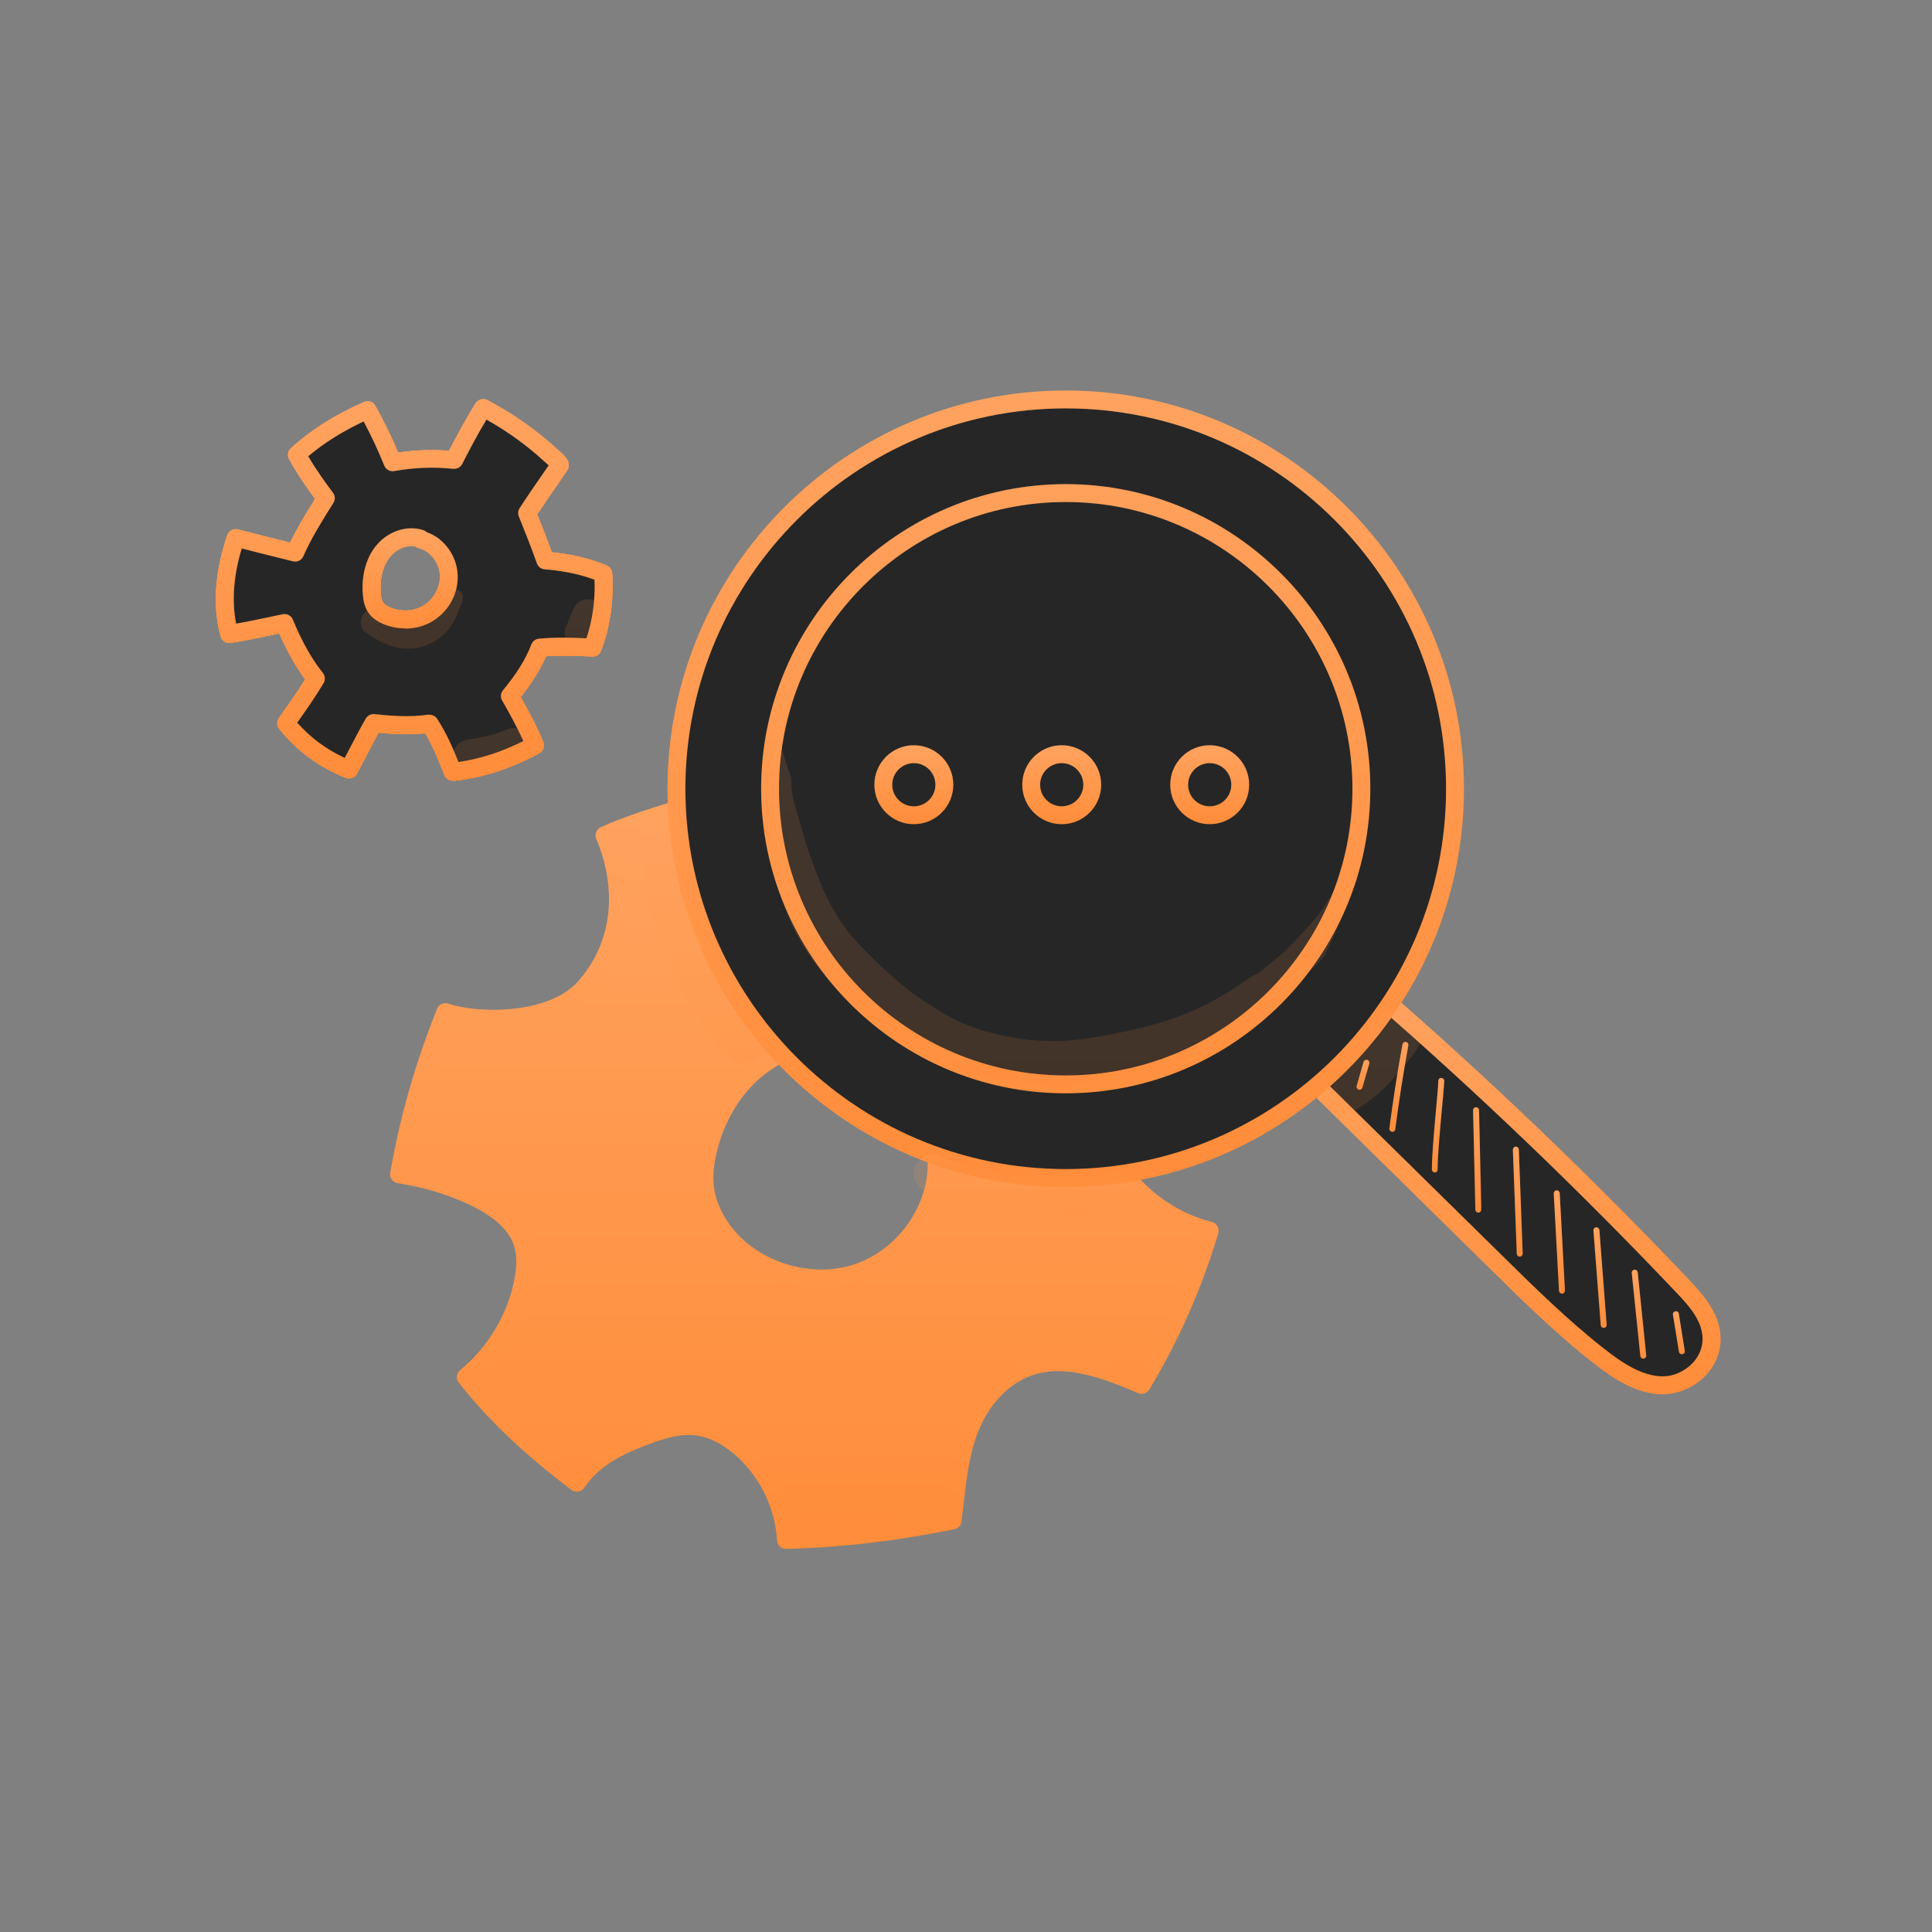 <svg width="144" height="144" viewBox="0 0 144 144" fill="none" xmlns="http://www.w3.org/2000/svg">
<rect x="0" y="0" width="144" height="144" fill="#808080" stroke="none"/>
<path d="M81.968 83.627C81.118 79.767 82.788 75.485 86.043 73.18C83.286 69.327 80.183 65.765 76.844 62.441C75.274 64.333 70.387 68.676 63.072 64.984C59.863 63.368 57.488 59.385 57.818 58.205C52.816 59.691 47.745 60.993 45.049 62.265C46.167 64.816 47.087 69.473 43.655 73.509C41.227 76.359 35.49 76.236 33.2 75.432C31.607 79.384 30.442 83.413 29.745 87.519C31.698 87.817 33.583 88.376 35.337 89.211C36.884 89.947 38.423 91.019 38.952 92.627C39.243 93.524 39.182 94.496 39.013 95.415C38.5 98.211 36.953 100.808 34.732 102.623C37.098 105.649 39.956 108.207 43.019 110.505C44.237 108.667 46.175 107.755 48.006 107.058C49.224 106.599 50.51 106.17 51.812 106.3C53.176 106.43 54.424 107.165 55.428 108.084C57.297 109.8 58.453 112.251 58.599 114.764C62.85 114.656 66.963 114.128 71.023 113.308C71.314 110.919 71.459 108.651 72.256 106.568C73.052 104.484 74.607 102.577 76.744 101.85C79.479 100.923 82.451 102.072 85.109 103.198C87.207 99.743 88.954 95.806 90.187 91.708C86.158 90.682 82.841 87.465 81.991 83.605L81.968 83.627ZM63.884 94.864C60.353 96.044 56.125 94.711 53.904 91.754C53.245 90.881 52.755 89.878 52.571 88.805C52.387 87.733 52.525 86.63 52.793 85.573C53.436 82.999 54.93 80.571 57.174 79.108C59.418 77.645 62.459 77.285 64.857 78.503C67.829 80.012 69.667 83.222 69.805 86.4C69.966 90.069 67.423 93.692 63.884 94.864Z" fill="#FF8D3A"/>
<path d="M81.968 83.627C81.118 79.767 82.788 75.485 86.043 73.18C83.286 69.327 80.183 65.765 76.844 62.441C75.274 64.333 70.387 68.676 63.072 64.984C59.863 63.368 57.488 59.385 57.818 58.205C52.816 59.691 47.745 60.993 45.049 62.265C46.167 64.816 47.087 69.473 43.655 73.509C41.227 76.359 35.49 76.236 33.2 75.432C31.607 79.384 30.442 83.413 29.745 87.519C31.698 87.817 33.583 88.376 35.337 89.211C36.884 89.947 38.423 91.019 38.952 92.627C39.243 93.524 39.182 94.496 39.013 95.415C38.5 98.211 36.953 100.808 34.732 102.623C37.098 105.649 39.956 108.207 43.019 110.505C44.237 108.667 46.175 107.755 48.006 107.058C49.224 106.599 50.51 106.17 51.812 106.3C53.176 106.43 54.424 107.165 55.428 108.084C57.297 109.8 58.453 112.251 58.599 114.764C62.85 114.656 66.963 114.128 71.023 113.308C71.314 110.919 71.459 108.651 72.256 106.568C73.052 104.484 74.607 102.577 76.744 101.85C79.479 100.923 82.451 102.072 85.109 103.198C87.207 99.743 88.954 95.806 90.187 91.708C86.158 90.682 82.841 87.465 81.991 83.605L81.968 83.627ZM63.884 94.864C60.353 96.044 56.125 94.711 53.904 91.754C53.245 90.881 52.755 89.878 52.571 88.805C52.387 87.733 52.525 86.63 52.793 85.573C53.436 82.999 54.93 80.571 57.174 79.108C59.418 77.645 62.459 77.285 64.857 78.503C67.829 80.012 69.667 83.222 69.805 86.4C69.966 90.069 67.423 93.692 63.884 94.864Z" fill="url(#paint0_linear_166_3736)" fill-opacity="0.24"/>
<path d="M58.584 115.445C58.231 115.445 57.94 115.17 57.917 114.817C57.779 112.466 56.707 110.198 54.961 108.59C54.24 107.924 53.092 107.104 51.736 106.974C50.556 106.859 49.361 107.265 48.228 107.694C46.458 108.36 44.666 109.21 43.555 110.88C43.456 111.033 43.295 111.141 43.111 111.171C42.927 111.202 42.743 111.156 42.598 111.049C39.082 108.406 36.333 105.787 34.188 103.044C33.966 102.761 34.012 102.347 34.295 102.118C36.386 100.417 37.857 97.936 38.347 95.308C38.538 94.29 38.523 93.508 38.309 92.842C37.933 91.685 36.838 90.667 35.046 89.816C33.383 89.027 31.568 88.476 29.638 88.185C29.462 88.154 29.301 88.062 29.201 87.917C29.094 87.771 29.056 87.587 29.087 87.411C29.784 83.336 30.955 79.223 32.579 75.187C32.709 74.857 33.085 74.689 33.422 74.804C35.582 75.562 40.967 75.638 43.15 73.08C46.78 68.822 45.057 63.935 44.444 62.541C44.298 62.211 44.444 61.821 44.766 61.667C46.88 60.664 50.403 59.653 54.133 58.581C55.282 58.251 56.454 57.914 57.626 57.562C57.856 57.493 58.109 57.562 58.285 57.73C58.461 57.899 58.522 58.152 58.461 58.389C58.262 59.102 60.322 62.847 63.371 64.387C70.555 68.01 75.105 63.483 76.331 62.012C76.453 61.867 76.622 61.782 76.813 61.775C77.005 61.775 77.181 61.836 77.319 61.966C80.896 65.535 83.929 69.074 86.587 72.789C86.686 72.935 86.733 73.111 86.702 73.287C86.671 73.463 86.572 73.616 86.426 73.724C83.393 75.876 81.823 79.882 82.619 83.482C83.408 87.051 86.503 90.107 90.332 91.08C90.509 91.126 90.662 91.241 90.746 91.402C90.838 91.563 90.853 91.747 90.807 91.923C89.567 96.044 87.79 100.073 85.66 103.565C85.492 103.849 85.132 103.964 84.833 103.833C82.068 102.661 79.387 101.673 76.944 102.501C75.197 103.09 73.665 104.707 72.861 106.821C72.233 108.467 72.026 110.267 71.812 112.175C71.766 112.581 71.72 112.994 71.666 113.408C71.628 113.691 71.421 113.921 71.138 113.982C66.779 114.863 62.681 115.346 58.599 115.445H58.584ZM51.338 105.626C51.514 105.626 51.69 105.633 51.866 105.649C53.23 105.779 54.616 106.461 55.864 107.61C57.703 109.302 58.89 111.631 59.196 114.09C62.842 113.959 66.526 113.523 70.41 112.764C70.441 112.519 70.463 112.267 70.494 112.021C70.716 110.03 70.931 108.146 71.62 106.338C72.585 103.818 74.37 101.957 76.522 101.229C79.234 100.31 82.091 101.237 84.825 102.37C86.648 99.268 88.203 95.768 89.337 92.175C85.346 90.904 82.167 87.603 81.325 83.765C80.467 79.882 82.022 75.57 85.132 73.042C82.727 69.748 80.023 66.585 76.875 63.406C75.151 65.191 70.126 69.289 62.773 65.574C60.062 64.203 57.664 61.078 57.205 59.078C56.301 59.347 55.389 59.607 54.501 59.86C51.154 60.825 47.975 61.736 45.907 62.609C46.688 64.708 47.86 69.587 44.16 73.938C41.709 76.81 36.417 76.964 33.598 76.244C32.212 79.79 31.178 83.398 30.519 86.975C32.327 87.312 34.042 87.856 35.62 88.606C37.788 89.632 39.082 90.881 39.58 92.421C39.864 93.302 39.894 94.29 39.664 95.538C39.159 98.257 37.711 100.831 35.651 102.707C37.55 105.044 39.925 107.295 42.881 109.563C44.184 107.954 45.991 107.104 47.768 106.438C48.84 106.032 50.074 105.61 51.345 105.61L51.338 105.626ZM61.188 95.967C58.193 95.967 55.19 94.573 53.383 92.16C52.617 91.141 52.119 90.023 51.927 88.92C51.751 87.879 51.828 86.73 52.157 85.412C52.885 82.501 54.585 80.004 56.822 78.549C59.388 76.887 62.658 76.634 65.163 77.906C68.235 79.468 70.318 82.793 70.471 86.37C70.64 90.307 67.905 94.228 64.098 95.5C63.156 95.814 62.168 95.967 61.188 95.967ZM61.67 78.434C60.261 78.434 58.806 78.856 57.55 79.675C55.596 80.947 54.103 83.16 53.452 85.742C53.168 86.875 53.099 87.848 53.245 88.698C53.398 89.587 53.812 90.513 54.447 91.364C56.485 94.083 60.453 95.316 63.685 94.236C66.948 93.148 69.292 89.793 69.146 86.431C69.008 83.321 67.216 80.441 64.566 79.093C63.685 78.649 62.697 78.427 61.678 78.427L61.67 78.434Z" fill="#FF8D3A"/>
<path d="M58.584 115.445C58.231 115.445 57.94 115.17 57.917 114.817C57.779 112.466 56.707 110.198 54.961 108.59C54.24 107.924 53.092 107.104 51.736 106.974C50.556 106.859 49.361 107.265 48.228 107.694C46.458 108.36 44.666 109.21 43.555 110.88C43.456 111.033 43.295 111.141 43.111 111.171C42.927 111.202 42.743 111.156 42.598 111.049C39.082 108.406 36.333 105.787 34.188 103.044C33.966 102.761 34.012 102.347 34.295 102.118C36.386 100.417 37.857 97.936 38.347 95.308C38.538 94.29 38.523 93.508 38.309 92.842C37.933 91.685 36.838 90.667 35.046 89.816C33.383 89.027 31.568 88.476 29.638 88.185C29.462 88.154 29.301 88.062 29.201 87.917C29.094 87.771 29.056 87.587 29.087 87.411C29.784 83.336 30.955 79.223 32.579 75.187C32.709 74.857 33.085 74.689 33.422 74.804C35.582 75.562 40.967 75.638 43.15 73.08C46.78 68.822 45.057 63.935 44.444 62.541C44.298 62.211 44.444 61.821 44.766 61.667C46.88 60.664 50.403 59.653 54.133 58.581C55.282 58.251 56.454 57.914 57.626 57.562C57.856 57.493 58.109 57.562 58.285 57.73C58.461 57.899 58.522 58.152 58.461 58.389C58.262 59.102 60.322 62.847 63.371 64.387C70.555 68.01 75.105 63.483 76.331 62.012C76.453 61.867 76.622 61.782 76.813 61.775C77.005 61.775 77.181 61.836 77.319 61.966C80.896 65.535 83.929 69.074 86.587 72.789C86.686 72.935 86.733 73.111 86.702 73.287C86.671 73.463 86.572 73.616 86.426 73.724C83.393 75.876 81.823 79.882 82.619 83.482C83.408 87.051 86.503 90.107 90.332 91.08C90.509 91.126 90.662 91.241 90.746 91.402C90.838 91.563 90.853 91.747 90.807 91.923C89.567 96.044 87.79 100.073 85.66 103.565C85.492 103.849 85.132 103.964 84.833 103.833C82.068 102.661 79.387 101.673 76.944 102.501C75.197 103.09 73.665 104.707 72.861 106.821C72.233 108.467 72.026 110.267 71.812 112.175C71.766 112.581 71.72 112.994 71.666 113.408C71.628 113.691 71.421 113.921 71.138 113.982C66.779 114.863 62.681 115.346 58.599 115.445H58.584ZM51.338 105.626C51.514 105.626 51.69 105.633 51.866 105.649C53.23 105.779 54.616 106.461 55.864 107.61C57.703 109.302 58.89 111.631 59.196 114.09C62.842 113.959 66.526 113.523 70.41 112.764C70.441 112.519 70.463 112.267 70.494 112.021C70.716 110.03 70.931 108.146 71.62 106.338C72.585 103.818 74.37 101.957 76.522 101.229C79.234 100.31 82.091 101.237 84.825 102.37C86.648 99.268 88.203 95.768 89.337 92.175C85.346 90.904 82.167 87.603 81.325 83.765C80.467 79.882 82.022 75.57 85.132 73.042C82.727 69.748 80.023 66.585 76.875 63.406C75.151 65.191 70.126 69.289 62.773 65.574C60.062 64.203 57.664 61.078 57.205 59.078C56.301 59.347 55.389 59.607 54.501 59.86C51.154 60.825 47.975 61.736 45.907 62.609C46.688 64.708 47.86 69.587 44.16 73.938C41.709 76.81 36.417 76.964 33.598 76.244C32.212 79.79 31.178 83.398 30.519 86.975C32.327 87.312 34.042 87.856 35.62 88.606C37.788 89.632 39.082 90.881 39.58 92.421C39.864 93.302 39.894 94.29 39.664 95.538C39.159 98.257 37.711 100.831 35.651 102.707C37.55 105.044 39.925 107.295 42.881 109.563C44.184 107.954 45.991 107.104 47.768 106.438C48.84 106.032 50.074 105.61 51.345 105.61L51.338 105.626ZM61.188 95.967C58.193 95.967 55.19 94.573 53.383 92.16C52.617 91.141 52.119 90.023 51.927 88.92C51.751 87.879 51.828 86.73 52.157 85.412C52.885 82.501 54.585 80.004 56.822 78.549C59.388 76.887 62.658 76.634 65.163 77.906C68.235 79.468 70.318 82.793 70.471 86.37C70.64 90.307 67.905 94.228 64.098 95.5C63.156 95.814 62.168 95.967 61.188 95.967ZM61.67 78.434C60.261 78.434 58.806 78.856 57.55 79.675C55.596 80.947 54.103 83.16 53.452 85.742C53.168 86.875 53.099 87.848 53.245 88.698C53.398 89.587 53.812 90.513 54.447 91.364C56.485 94.083 60.453 95.316 63.685 94.236C66.948 93.148 69.292 89.793 69.146 86.431C69.008 83.321 67.216 80.441 64.566 79.093C63.685 78.649 62.697 78.427 61.678 78.427L61.67 78.434Z" fill="url(#paint1_linear_166_3736)" fill-opacity="0.24"/>
<path d="M97.594 80.387C102.243 84.968 106.9 89.54 111.549 94.121C114.008 96.541 116.467 98.962 119.148 101.06C120.595 102.194 122.196 103.259 123.958 103.259C125.712 103.259 127.581 101.78 127.566 99.789C127.558 98.242 126.486 96.993 125.482 95.936C118.075 88.123 110.331 80.717 102.289 73.746C100.818 75.906 99.34 78.066 97.586 80.379L97.594 80.387Z" fill="#262626"/>
<path d="M123.958 103.925C121.997 103.925 120.289 102.799 118.742 101.581C116.03 99.46 113.518 96.986 111.09 94.596L97.134 80.862C96.897 80.625 96.866 80.249 97.073 79.981C98.811 77.676 100.305 75.493 101.753 73.379C101.86 73.226 102.029 73.118 102.22 73.088C102.412 73.065 102.603 73.118 102.741 73.241C110.768 80.196 118.589 87.679 125.98 95.477C127.068 96.626 128.232 98.004 128.247 99.781C128.247 100.815 127.834 101.819 127.06 102.592C126.233 103.42 125.076 103.918 123.973 103.918L123.958 103.925ZM98.475 80.318L112.017 93.638C114.422 96.005 116.911 98.449 119.561 100.524C120.925 101.597 122.403 102.585 123.958 102.585C124.716 102.585 125.52 102.232 126.103 101.65C126.623 101.129 126.907 100.463 126.899 99.789C126.892 98.495 125.957 97.399 125 96.396C117.807 88.813 110.217 81.529 102.419 74.742C101.194 76.534 99.922 78.388 98.475 80.318Z" fill="#FF8D3A"/>
<path d="M123.958 103.925C121.997 103.925 120.289 102.799 118.742 101.581C116.03 99.46 113.518 96.986 111.09 94.596L97.134 80.862C96.897 80.625 96.866 80.249 97.073 79.981C98.811 77.676 100.305 75.493 101.753 73.379C101.86 73.226 102.029 73.118 102.22 73.088C102.412 73.065 102.603 73.118 102.741 73.241C110.768 80.196 118.589 87.679 125.98 95.477C127.068 96.626 128.232 98.004 128.247 99.781C128.247 100.815 127.834 101.819 127.06 102.592C126.233 103.42 125.076 103.918 123.973 103.918L123.958 103.925ZM98.475 80.318L112.017 93.638C114.422 96.005 116.911 98.449 119.561 100.524C120.925 101.597 122.403 102.585 123.958 102.585C124.716 102.585 125.52 102.232 126.103 101.65C126.623 101.129 126.907 100.463 126.899 99.789C126.892 98.495 125.957 97.399 125 96.396C117.807 88.813 110.217 81.529 102.419 74.742C101.194 76.534 99.922 78.388 98.475 80.318Z" fill="url(#paint2_linear_166_3736)" fill-opacity="0.24"/>
<path d="M79.433 29.773C63.409 29.773 50.418 42.764 50.418 58.787C50.418 74.811 63.409 87.802 79.433 87.802C95.457 87.802 108.447 74.811 108.447 58.787C108.447 42.764 95.457 29.773 79.433 29.773ZM79.433 80.824C67.262 80.824 57.396 70.959 57.396 58.787C57.396 46.616 67.262 36.751 79.433 36.751C91.604 36.751 101.469 46.616 101.469 58.787C101.469 70.959 91.604 80.824 79.433 80.824ZM79.433 80.824C67.262 80.824 57.396 70.959 57.396 58.787C57.396 46.616 67.262 36.751 79.433 36.751C91.604 36.751 101.469 46.616 101.469 58.787C101.469 70.959 91.604 80.824 79.433 80.824Z" fill="#262626"/>
<path d="M79.433 88.476C63.064 88.476 49.752 75.163 49.752 58.795C49.752 42.426 63.064 29.106 79.433 29.106C95.801 29.106 109.114 42.419 109.114 58.787C109.114 75.156 95.801 88.468 79.433 88.468V88.476ZM79.433 30.439C63.8 30.439 51.085 43.154 51.085 58.787C51.085 74.421 63.8 87.135 79.433 87.135C95.066 87.135 107.781 74.421 107.781 58.787C107.781 43.154 95.066 30.439 79.433 30.439ZM79.433 81.49C66.917 81.49 56.73 71.303 56.73 58.787C56.73 46.272 66.917 36.084 79.433 36.084C91.949 36.084 102.136 46.272 102.136 58.787C102.136 71.303 91.949 81.49 79.433 81.49ZM58.063 58.787C58.063 70.575 67.652 80.157 79.433 80.157C91.213 80.157 100.803 70.568 100.803 58.787C100.803 47.007 91.213 37.417 79.433 37.417C67.652 37.417 58.063 47.007 58.063 58.787Z" fill="#FF8D3A"/>
<path d="M79.433 88.476C63.064 88.476 49.752 75.163 49.752 58.795C49.752 42.426 63.064 29.106 79.433 29.106C95.801 29.106 109.114 42.419 109.114 58.787C109.114 75.156 95.801 88.468 79.433 88.468V88.476ZM79.433 30.439C63.8 30.439 51.085 43.154 51.085 58.787C51.085 74.421 63.8 87.135 79.433 87.135C95.066 87.135 107.781 74.421 107.781 58.787C107.781 43.154 95.066 30.439 79.433 30.439ZM79.433 81.49C66.917 81.49 56.73 71.303 56.73 58.787C56.73 46.272 66.917 36.084 79.433 36.084C91.949 36.084 102.136 46.272 102.136 58.787C102.136 71.303 91.949 81.49 79.433 81.49ZM58.063 58.787C58.063 70.575 67.652 80.157 79.433 80.157C91.213 80.157 100.803 70.568 100.803 58.787C100.803 47.007 91.213 37.417 79.433 37.417C67.652 37.417 58.063 47.007 58.063 58.787Z" fill="url(#paint3_linear_166_3736)" fill-opacity="0.24"/>
<path d="M68.112 60.764C69.368 60.764 70.387 59.745 70.387 58.489C70.387 57.232 69.368 56.214 68.112 56.214C66.856 56.214 65.837 57.232 65.837 58.489C65.837 59.745 66.856 60.764 68.112 60.764Z" fill="#262626"/>
<path d="M68.112 61.43C66.488 61.43 65.171 60.112 65.171 58.489C65.171 56.865 66.488 55.547 68.112 55.547C69.736 55.547 71.053 56.865 71.053 58.489C71.053 60.112 69.736 61.43 68.112 61.43ZM68.112 56.88C67.223 56.88 66.503 57.6 66.503 58.489C66.503 59.377 67.223 60.097 68.112 60.097C69 60.097 69.72 59.377 69.72 58.489C69.72 57.6 69 56.88 68.112 56.88Z" fill="#FF8D3A"/>
<path d="M68.112 61.43C66.488 61.43 65.171 60.112 65.171 58.489C65.171 56.865 66.488 55.547 68.112 55.547C69.736 55.547 71.053 56.865 71.053 58.489C71.053 60.112 69.736 61.43 68.112 61.43ZM68.112 56.88C67.223 56.88 66.503 57.6 66.503 58.489C66.503 59.377 67.223 60.097 68.112 60.097C69 60.097 69.72 59.377 69.72 58.489C69.72 57.6 69 56.88 68.112 56.88Z" fill="url(#paint4_linear_166_3736)" fill-opacity="0.24"/>
<path d="M79.134 60.764C80.39 60.764 81.409 59.745 81.409 58.489C81.409 57.232 80.39 56.214 79.134 56.214C77.878 56.214 76.859 57.232 76.859 58.489C76.859 59.745 77.878 60.764 79.134 60.764Z" fill="#262626"/>
<path d="M79.134 61.43C77.51 61.43 76.193 60.112 76.193 58.489C76.193 56.865 77.51 55.547 79.134 55.547C80.758 55.547 82.075 56.865 82.075 58.489C82.075 60.112 80.758 61.43 79.134 61.43ZM79.134 56.88C78.246 56.88 77.525 57.6 77.525 58.489C77.525 59.377 78.246 60.097 79.134 60.097C80.022 60.097 80.743 59.377 80.743 58.489C80.743 57.6 80.022 56.88 79.134 56.88Z" fill="#FF8D3A"/>
<path d="M79.134 61.43C77.51 61.43 76.193 60.112 76.193 58.489C76.193 56.865 77.51 55.547 79.134 55.547C80.758 55.547 82.075 56.865 82.075 58.489C82.075 60.112 80.758 61.43 79.134 61.43ZM79.134 56.88C78.246 56.88 77.525 57.6 77.525 58.489C77.525 59.377 78.246 60.097 79.134 60.097C80.022 60.097 80.743 59.377 80.743 58.489C80.743 57.6 80.022 56.88 79.134 56.88Z" fill="url(#paint5_linear_166_3736)" fill-opacity="0.24"/>
<path d="M90.164 60.764C91.42 60.764 92.439 59.745 92.439 58.489C92.439 57.232 91.42 56.214 90.164 56.214C88.907 56.214 87.889 57.232 87.889 58.489C87.889 59.745 88.907 60.764 90.164 60.764Z" fill="#262626"/>
<path d="M90.164 61.43C88.54 61.43 87.223 60.112 87.223 58.489C87.223 56.865 88.54 55.547 90.164 55.547C91.788 55.547 93.105 56.865 93.105 58.489C93.105 60.112 91.788 61.43 90.164 61.43ZM90.164 56.88C89.275 56.88 88.555 57.6 88.555 58.489C88.555 59.377 89.275 60.097 90.164 60.097C91.052 60.097 91.772 59.377 91.772 58.489C91.772 57.6 91.052 56.88 90.164 56.88Z" fill="#FF8D3A"/>
<path d="M90.164 61.43C88.54 61.43 87.223 60.112 87.223 58.489C87.223 56.865 88.54 55.547 90.164 55.547C91.788 55.547 93.105 56.865 93.105 58.489C93.105 60.112 91.788 61.43 90.164 61.43ZM90.164 56.88C89.275 56.88 88.555 57.6 88.555 58.489C88.555 59.377 89.275 60.097 90.164 60.097C91.052 60.097 91.772 59.377 91.772 58.489C91.772 57.6 91.052 56.88 90.164 56.88Z" fill="url(#paint6_linear_166_3736)" fill-opacity="0.24"/>
<path d="M101.331 81.222C101.331 81.222 101.293 81.222 101.27 81.215C101.155 81.184 101.086 81.061 101.117 80.939L101.63 79.154C101.661 79.039 101.783 78.963 101.906 79.001C102.021 79.032 102.09 79.154 102.059 79.277L101.546 81.061C101.515 81.161 101.431 81.222 101.331 81.222Z" fill="#FF8D3A"/>
<path d="M101.331 81.222C101.331 81.222 101.293 81.222 101.27 81.215C101.155 81.184 101.086 81.061 101.117 80.939L101.63 79.154C101.661 79.039 101.783 78.963 101.906 79.001C102.021 79.032 102.09 79.154 102.059 79.277L101.546 81.061C101.515 81.161 101.431 81.222 101.331 81.222Z" fill="url(#paint7_linear_166_3736)" fill-opacity="0.24"/>
<path d="M103.775 84.355C103.775 84.355 103.752 84.355 103.744 84.355C103.622 84.34 103.538 84.225 103.553 84.102C103.829 82.019 104.15 79.905 104.533 77.837C104.556 77.714 104.671 77.638 104.794 77.661C104.916 77.683 104.993 77.798 104.97 77.921C104.595 79.989 104.265 82.088 103.997 84.171C103.982 84.286 103.89 84.363 103.775 84.363V84.355Z" fill="#FF8D3A"/>
<path d="M103.775 84.355C103.775 84.355 103.752 84.355 103.744 84.355C103.622 84.34 103.538 84.225 103.553 84.102C103.829 82.019 104.15 79.905 104.533 77.837C104.556 77.714 104.671 77.638 104.794 77.661C104.916 77.683 104.993 77.798 104.97 77.921C104.595 79.989 104.265 82.088 103.997 84.171C103.982 84.286 103.89 84.363 103.775 84.363V84.355Z" fill="url(#paint8_linear_166_3736)" fill-opacity="0.24"/>
<path d="M106.946 87.388C106.823 87.388 106.724 87.289 106.724 87.166C106.724 86.124 106.885 84.37 107.023 82.823C107.107 81.881 107.183 81.069 107.206 80.556C107.206 80.433 107.306 80.326 107.436 80.349C107.559 80.349 107.651 80.456 107.643 80.579C107.62 81.1 107.543 81.919 107.452 82.869C107.314 84.409 107.153 86.147 107.153 87.174C107.153 87.296 107.053 87.396 106.931 87.396L106.946 87.388Z" fill="#FF8D3A"/>
<path d="M106.946 87.388C106.823 87.388 106.724 87.289 106.724 87.166C106.724 86.124 106.885 84.37 107.023 82.823C107.107 81.881 107.183 81.069 107.206 80.556C107.206 80.433 107.306 80.326 107.436 80.349C107.559 80.349 107.651 80.456 107.643 80.579C107.62 81.1 107.543 81.919 107.452 82.869C107.314 84.409 107.153 86.147 107.153 87.174C107.153 87.296 107.053 87.396 106.931 87.396L106.946 87.388Z" fill="url(#paint9_linear_166_3736)" fill-opacity="0.24"/>
<path d="M110.186 90.383C110.063 90.383 109.964 90.284 109.964 90.169L109.795 82.754C109.795 82.632 109.887 82.532 110.01 82.524C110.132 82.524 110.232 82.616 110.24 82.739L110.408 90.153C110.408 90.276 110.316 90.376 110.194 90.383H110.186Z" fill="#FF8D3A"/>
<path d="M110.186 90.383C110.063 90.383 109.964 90.284 109.964 90.169L109.795 82.754C109.795 82.632 109.887 82.532 110.01 82.524C110.132 82.524 110.232 82.616 110.24 82.739L110.408 90.153C110.408 90.276 110.316 90.376 110.194 90.383H110.186Z" fill="url(#paint10_linear_166_3736)" fill-opacity="0.24"/>
<path d="M113.273 93.661C113.15 93.661 113.058 93.57 113.051 93.447L112.76 85.688C112.76 85.565 112.852 85.466 112.974 85.458C113.089 85.458 113.196 85.55 113.204 85.672L113.495 93.432C113.495 93.554 113.403 93.654 113.28 93.661H113.273Z" fill="#FF8D3A"/>
<path d="M113.273 93.661C113.15 93.661 113.058 93.57 113.051 93.447L112.76 85.688C112.76 85.565 112.852 85.466 112.974 85.458C113.089 85.458 113.196 85.55 113.204 85.672L113.495 93.432C113.495 93.554 113.403 93.654 113.28 93.661H113.273Z" fill="url(#paint11_linear_166_3736)" fill-opacity="0.24"/>
<path d="M116.421 96.419C116.306 96.419 116.206 96.327 116.199 96.212L115.808 88.958C115.808 88.836 115.892 88.729 116.015 88.721C116.153 88.721 116.245 88.805 116.252 88.928L116.643 96.181C116.643 96.304 116.559 96.411 116.436 96.419C116.436 96.419 116.429 96.419 116.421 96.419Z" fill="#FF8D3A"/>
<path d="M116.421 96.419C116.306 96.419 116.206 96.327 116.199 96.212L115.808 88.958C115.808 88.836 115.892 88.729 116.015 88.721C116.153 88.721 116.245 88.805 116.252 88.928L116.643 96.181C116.643 96.304 116.559 96.411 116.436 96.419C116.436 96.419 116.429 96.419 116.421 96.419Z" fill="url(#paint12_linear_166_3736)" fill-opacity="0.24"/>
<path d="M119.531 98.977C119.416 98.977 119.316 98.885 119.309 98.77L118.765 91.716C118.757 91.593 118.849 91.486 118.972 91.478C119.086 91.463 119.201 91.563 119.209 91.685L119.753 98.74C119.76 98.862 119.669 98.969 119.546 98.977C119.546 98.977 119.538 98.977 119.531 98.977Z" fill="#FF8D3A"/>
<path d="M119.531 98.977C119.416 98.977 119.316 98.885 119.309 98.77L118.765 91.716C118.757 91.593 118.849 91.486 118.972 91.478C119.086 91.463 119.201 91.563 119.209 91.685L119.753 98.74C119.76 98.862 119.669 98.969 119.546 98.977C119.546 98.977 119.538 98.977 119.531 98.977Z" fill="url(#paint13_linear_166_3736)" fill-opacity="0.24"/>
<path d="M122.48 101.267C122.365 101.267 122.273 101.183 122.258 101.068L121.622 94.879C121.606 94.757 121.698 94.649 121.821 94.634C121.936 94.619 122.051 94.711 122.066 94.833L122.702 101.022C122.717 101.145 122.625 101.252 122.503 101.267C122.503 101.267 122.487 101.267 122.48 101.267Z" fill="#FF8D3A"/>
<path d="M122.48 101.267C122.365 101.267 122.273 101.183 122.258 101.068L121.622 94.879C121.606 94.757 121.698 94.649 121.821 94.634C121.936 94.619 122.051 94.711 122.066 94.833L122.702 101.022C122.717 101.145 122.625 101.252 122.503 101.267C122.503 101.267 122.487 101.267 122.48 101.267Z" fill="url(#paint14_linear_166_3736)" fill-opacity="0.24"/>
<path d="M125.36 100.938C125.252 100.938 125.16 100.861 125.137 100.754L124.693 97.989C124.67 97.866 124.755 97.751 124.877 97.736C125 97.713 125.115 97.797 125.13 97.92L125.574 100.685C125.597 100.808 125.513 100.923 125.39 100.938C125.375 100.938 125.367 100.938 125.352 100.938H125.36Z" fill="#FF8D3A"/>
<path d="M125.36 100.938C125.252 100.938 125.16 100.861 125.137 100.754L124.693 97.989C124.67 97.866 124.755 97.751 124.877 97.736C125 97.713 125.115 97.797 125.13 97.92L125.574 100.685C125.597 100.808 125.513 100.923 125.39 100.938C125.375 100.938 125.367 100.938 125.352 100.938H125.36Z" fill="url(#paint15_linear_166_3736)" fill-opacity="0.24"/>
<g opacity="0.13">
<path d="M99.96 65.811C99.233 66.424 98.896 67.42 98.275 68.147C98.16 68.354 96.674 70.032 95.832 70.836C95.104 71.487 94.407 72.061 93.695 72.598C93.572 72.621 93.442 72.666 93.32 72.743C89.689 75.37 86.962 76.328 82.382 77.17C80.206 77.576 77.694 77.921 74.27 77.071C71.865 76.512 70.709 75.853 68.196 74.16C67.132 73.409 64.757 71.319 63.141 69.365C61.402 66.991 60.812 64.915 60.452 63.973C60.092 63 59.817 62.004 59.533 61.009C59.112 59.645 58.982 59.163 58.982 57.998C58.714 57.255 58.476 56.513 58.254 55.754C58.04 55.655 57.802 55.609 57.565 55.624C57.174 58.619 57.235 61.629 57.611 64.616C58.262 67.198 59.066 69.993 61.54 72.774C63.532 74.972 64.903 75.73 65.76 76.435C67.76 77.875 69.889 79.192 72.24 79.958C73.527 80.334 74.868 80.487 76.193 80.648C76.201 80.648 76.208 80.648 76.216 80.648C77.663 80.908 79.134 80.916 80.589 80.755C81.731 80.663 82.834 80.326 83.937 80.027C86.227 79.468 88.509 78.764 90.6 77.661C91.451 77.14 91.742 76.933 92.14 76.634C94.706 75.033 97.356 72.812 98.712 71.265C99.064 70.537 99.409 69.802 99.723 69.059C100.121 67.948 100.527 66.838 100.918 65.727C100.612 65.604 100.252 65.612 99.945 65.796L99.96 65.811Z" fill="#FF8D3A"/>
<path d="M99.96 65.811C99.233 66.424 98.896 67.42 98.275 68.147C98.16 68.354 96.674 70.032 95.832 70.836C95.104 71.487 94.407 72.061 93.695 72.598C93.572 72.621 93.442 72.666 93.32 72.743C89.689 75.37 86.962 76.328 82.382 77.17C80.206 77.576 77.694 77.921 74.27 77.071C71.865 76.512 70.709 75.853 68.196 74.16C67.132 73.409 64.757 71.319 63.141 69.365C61.402 66.991 60.812 64.915 60.452 63.973C60.092 63 59.817 62.004 59.533 61.009C59.112 59.645 58.982 59.163 58.982 57.998C58.714 57.255 58.476 56.513 58.254 55.754C58.04 55.655 57.802 55.609 57.565 55.624C57.174 58.619 57.235 61.629 57.611 64.616C58.262 67.198 59.066 69.993 61.54 72.774C63.532 74.972 64.903 75.73 65.76 76.435C67.76 77.875 69.889 79.192 72.24 79.958C73.527 80.334 74.868 80.487 76.193 80.648C76.201 80.648 76.208 80.648 76.216 80.648C77.663 80.908 79.134 80.916 80.589 80.755C81.731 80.663 82.834 80.326 83.937 80.027C86.227 79.468 88.509 78.764 90.6 77.661C91.451 77.14 91.742 76.933 92.14 76.634C94.706 75.033 97.356 72.812 98.712 71.265C99.064 70.537 99.409 69.802 99.723 69.059C100.121 67.948 100.527 66.838 100.918 65.727C100.612 65.604 100.252 65.612 99.945 65.796L99.96 65.811Z" fill="url(#paint16_linear_166_3736)" fill-opacity="0.24"/>
</g>
<g opacity="0.13">
<path d="M104.694 75.278C103.591 74.964 102.848 75.73 102.304 76.573C102.281 76.604 102.258 76.627 102.228 76.665C101.263 77.791 100.994 77.691 99.401 79.131C99.401 79.131 99.386 79.139 99.378 79.147C99.064 79.369 98.689 79.522 98.49 79.867C97.149 81.513 99.195 83.811 101.01 82.739C102.274 82.042 103.361 81.054 104.234 79.905C104.794 79.292 105.337 78.656 105.766 77.944C106.379 76.956 105.805 75.577 104.686 75.286L104.694 75.278Z" fill="#FF8D3A"/>
<path d="M104.694 75.278C103.591 74.964 102.848 75.73 102.304 76.573C102.281 76.604 102.258 76.627 102.228 76.665C101.263 77.791 100.994 77.691 99.401 79.131C99.401 79.131 99.386 79.139 99.378 79.147C99.064 79.369 98.689 79.522 98.49 79.867C97.149 81.513 99.195 83.811 101.01 82.739C102.274 82.042 103.361 81.054 104.234 79.905C104.794 79.292 105.337 78.656 105.766 77.944C106.379 76.956 105.805 75.577 104.686 75.286L104.694 75.278Z" fill="url(#paint17_linear_166_3736)" fill-opacity="0.24"/>
</g>
<path d="M40.576 41.783L39.465 38.038L41.801 34.667L36.041 30.585C35.298 31.826 34.555 33.059 33.812 34.3C33.774 34.369 33.728 34.43 33.667 34.476C33.583 34.537 33.475 34.537 33.368 34.53C32.089 34.514 30.802 34.491 29.523 34.461C28.887 33.235 28.274 32.071 27.585 30.953C27.532 30.861 27.463 30.769 27.363 30.746C27.264 30.723 27.164 30.776 27.072 30.83C25.548 31.765 24.023 32.699 22.499 33.641C22.461 33.664 22.415 33.695 22.392 33.733C22.323 33.833 22.384 33.963 22.438 34.07C23.012 35.112 23.702 36.084 24.483 36.973C23.794 38.267 23.066 39.478 22.277 40.634C22.086 40.91 21.871 41.209 21.549 41.301C21.281 41.377 20.998 41.301 20.738 41.232C19.665 40.925 18.601 40.573 17.559 40.182C16.663 42.342 16.494 44.809 17.084 47.068C17.168 47.245 21.151 46.662 21.151 46.662L23.526 50.867L21.618 54.069L25.984 57.317L28.252 53.931L32.25 54.016L33.797 57.585L39.764 55.479L38.316 51.817L40.461 48.263L44.505 47.934L44.628 42.894L40.568 41.799L40.576 41.783ZM33.697 43.691C33.736 43.867 33.583 44.219 33.521 44.38C33.46 44.518 33.407 44.656 33.322 44.778C33.169 45.016 32.977 45.245 32.771 45.437C32.342 45.843 31.867 46.134 31.323 46.341C31.101 46.425 30.871 46.479 30.634 46.517C30.427 46.555 30.243 46.571 30.036 46.547C29.906 46.532 29.776 46.494 29.653 46.494C30.006 46.494 29.623 46.494 29.485 46.456C28.872 46.279 28.267 45.766 27.968 45.199C27.784 44.855 27.623 44.472 27.608 44.074C27.593 43.721 27.685 43.346 27.823 43.024C28.014 42.557 28.236 42.09 28.52 41.668C28.841 41.201 29.24 40.711 29.753 40.45C30.274 40.19 30.825 40.144 31.331 40.343C31.538 40.244 31.775 40.213 31.974 40.29C32.349 40.435 32.663 40.611 32.924 40.933C33.177 41.247 33.345 41.546 33.491 41.929C33.537 42.044 33.575 42.166 33.606 42.289C33.621 42.358 33.636 42.434 33.644 42.503C33.659 42.618 33.675 42.725 33.69 42.84C33.69 42.817 33.69 42.787 33.69 42.764C33.682 42.664 33.682 42.664 33.697 42.756C33.713 42.871 33.728 42.986 33.743 43.101C33.743 43.162 33.751 43.216 33.743 43.277C33.743 43.422 33.728 43.576 33.69 43.706L33.697 43.691Z" fill="#262626"/>
<g opacity="0.13">
<path d="M34.494 44.433C34.448 43.805 33.498 43.744 33.361 44.357C33.169 44.947 33.246 44.847 32.625 45.46C32.028 45.95 32.242 45.804 31.308 46.157C30.434 46.425 30.787 46.371 30.052 46.364C29.952 46.348 29.852 46.318 29.753 46.287C29.393 46.149 29.508 46.218 28.818 45.835C28.535 45.689 28.282 45.421 27.953 45.406C26.957 45.222 26.467 46.693 27.348 47.198C28.91 48.294 30.48 48.784 32.265 47.88C33.184 47.367 33.858 46.501 34.188 45.49C34.333 45.161 34.525 44.809 34.494 44.449V44.433Z" fill="#FF8D3A"/>
<path d="M34.494 44.433C34.448 43.805 33.498 43.744 33.361 44.357C33.169 44.947 33.246 44.847 32.625 45.46C32.028 45.95 32.242 45.804 31.308 46.157C30.434 46.425 30.787 46.371 30.052 46.364C29.952 46.348 29.852 46.318 29.753 46.287C29.393 46.149 29.508 46.218 28.818 45.835C28.535 45.689 28.282 45.421 27.953 45.406C26.957 45.222 26.467 46.693 27.348 47.198C28.91 48.294 30.48 48.784 32.265 47.88C33.184 47.367 33.858 46.501 34.188 45.49C34.333 45.161 34.525 44.809 34.494 44.449V44.433Z" fill="url(#paint18_linear_166_3736)" fill-opacity="0.24"/>
</g>
<g opacity="0.13">
<path d="M37.742 54.391C37.16 54.605 36.945 54.751 35.842 54.95C35.321 55.118 34.686 55.034 34.234 55.379C33.299 56.06 34.073 57.623 35.161 57.294C36.47 57.018 37.972 56.957 38.99 55.976C39.795 55.057 38.776 53.855 37.734 54.391H37.742Z" fill="#FF8D3A"/>
<path d="M37.742 54.391C37.16 54.605 36.945 54.751 35.842 54.95C35.321 55.118 34.686 55.034 34.234 55.379C33.299 56.06 34.073 57.623 35.161 57.294C36.47 57.018 37.972 56.957 38.99 55.976C39.795 55.057 38.776 53.855 37.734 54.391H37.742Z" fill="url(#paint19_linear_166_3736)" fill-opacity="0.24"/>
</g>
<g opacity="0.13">
<path d="M44.98 45.881C44.98 45.881 44.98 45.858 44.98 45.85C44.98 45.858 44.98 45.873 44.98 45.881C44.98 45.659 44.934 45.437 44.827 45.245C44.375 44.38 43.05 44.525 42.736 45.414C42.713 45.452 42.69 45.506 42.667 45.559C42.583 45.736 42.521 45.919 42.452 46.103C42.391 46.241 42.315 46.432 42.261 46.54C42.146 46.739 42.092 46.953 42.092 47.183C42.108 48.654 44.145 48.937 44.536 47.52C44.735 47.061 44.896 46.593 44.957 46.103C44.972 46.034 44.98 45.958 44.98 45.889V45.881Z" fill="#FF8D3A"/>
<path d="M44.98 45.881C44.98 45.881 44.98 45.858 44.98 45.85C44.98 45.858 44.98 45.873 44.98 45.881C44.98 45.659 44.934 45.437 44.827 45.245C44.375 44.38 43.05 44.525 42.736 45.414C42.713 45.452 42.69 45.506 42.667 45.559C42.583 45.736 42.521 45.919 42.452 46.103C42.391 46.241 42.315 46.432 42.261 46.54C42.146 46.739 42.092 46.953 42.092 47.183C42.108 48.654 44.145 48.937 44.536 47.52C44.735 47.061 44.896 46.593 44.957 46.103C44.972 46.034 44.98 45.958 44.98 45.889V45.881Z" fill="url(#paint20_linear_166_3736)" fill-opacity="0.24"/>
</g>
<path d="M33.743 58.19C33.475 58.19 33.223 58.021 33.123 57.769C32.702 56.696 32.296 55.678 31.691 54.659C30.519 54.781 29.339 54.72 28.221 54.613C27.892 55.203 27.578 55.816 27.248 56.451C27.041 56.849 26.827 57.255 26.605 57.669C26.444 57.968 26.092 58.098 25.77 57.975C23.801 57.202 22.086 55.93 20.806 54.322C20.623 54.092 20.615 53.763 20.784 53.525C21.412 52.637 22.063 51.725 22.744 50.638C22.04 49.68 21.404 48.554 20.814 47.214C20.592 47.26 20.37 47.306 20.14 47.359C19.198 47.559 18.225 47.765 17.176 47.919C16.839 47.964 16.525 47.758 16.441 47.428C15.835 45.184 16.004 42.649 16.938 39.891C17.053 39.562 17.398 39.378 17.735 39.462C19.006 39.784 20.286 40.113 21.626 40.443C22.162 39.324 22.806 38.275 23.487 37.187C22.859 36.337 22.17 35.357 21.549 34.215C21.404 33.947 21.457 33.61 21.687 33.404C23.143 32.071 24.973 30.914 27.126 29.964C27.44 29.826 27.807 29.949 27.976 30.248C28.604 31.374 29.178 32.546 29.676 33.733C30.932 33.549 32.204 33.503 33.468 33.603C34.057 32.461 34.678 31.29 35.452 30.064C35.635 29.773 36.018 29.666 36.325 29.826C37.903 30.654 39.396 31.649 40.76 32.806C41.127 33.112 41.48 33.434 41.84 33.756C42.023 33.924 42.284 34.154 42.376 34.514C42.422 34.698 42.391 34.889 42.284 35.05C41.977 35.51 41.656 35.969 41.334 36.437C40.913 37.042 40.484 37.662 40.04 38.336C40.407 39.263 40.783 40.205 41.135 41.163C42.269 41.278 43.693 41.515 45.218 42.143C45.455 42.243 45.616 42.465 45.631 42.718C45.754 44.786 45.486 46.678 44.804 48.501C44.704 48.769 44.459 48.953 44.153 48.929L43.709 48.914C42.743 48.876 41.748 48.838 40.698 48.914C40.277 49.887 39.672 50.875 38.814 51.955C39.389 52.974 39.971 54.046 40.492 55.302C40.622 55.616 40.492 55.976 40.193 56.145C38.109 57.279 35.972 57.975 33.828 58.205C33.805 58.205 33.782 58.205 33.759 58.205L33.743 58.19ZM32.028 53.273C32.25 53.273 32.464 53.387 32.587 53.579C33.284 54.659 33.751 55.739 34.172 56.796C35.796 56.559 37.412 56.038 39.006 55.233C38.508 54.123 37.956 53.15 37.42 52.2C37.282 51.963 37.313 51.664 37.489 51.45C38.523 50.193 39.197 49.106 39.603 48.033C39.695 47.796 39.91 47.627 40.162 47.604C41.434 47.482 42.59 47.528 43.709 47.574C44.168 46.195 44.367 44.755 44.314 43.208C42.904 42.687 41.595 42.519 40.591 42.434C40.331 42.411 40.109 42.243 40.017 41.99C39.603 40.81 39.128 39.631 38.669 38.489C38.592 38.29 38.607 38.061 38.73 37.877C39.251 37.065 39.749 36.345 40.231 35.648C40.461 35.319 40.683 34.997 40.898 34.683C40.568 34.384 40.231 34.085 39.894 33.794C38.761 32.837 37.543 31.994 36.256 31.274C35.574 32.408 35 33.511 34.448 34.583C34.326 34.828 34.057 34.966 33.789 34.943C32.319 34.79 30.833 34.851 29.378 35.112C29.071 35.165 28.757 34.997 28.642 34.706C28.19 33.587 27.677 32.477 27.103 31.412C25.509 32.163 24.123 33.036 22.974 34.009C23.579 35.043 24.238 35.947 24.82 36.728C24.989 36.95 24.996 37.249 24.851 37.478C24.008 38.827 23.204 40.106 22.607 41.461C22.476 41.76 22.155 41.913 21.84 41.837C20.515 41.515 19.259 41.201 18.018 40.879C17.406 42.909 17.268 44.786 17.597 46.478C18.386 46.348 19.137 46.187 19.864 46.034C20.27 45.95 20.676 45.858 21.082 45.781C21.396 45.72 21.71 45.889 21.825 46.18C22.499 47.811 23.235 49.121 24.07 50.163C24.246 50.385 24.261 50.691 24.115 50.929C23.426 52.055 22.783 52.981 22.155 53.862C23.12 54.965 24.33 55.861 25.693 56.489C25.816 56.26 25.931 56.038 26.046 55.816C26.452 55.034 26.842 54.291 27.256 53.564C27.386 53.334 27.639 53.204 27.907 53.227C29.201 53.364 30.588 53.464 31.921 53.265C31.951 53.265 31.989 53.265 32.02 53.265L32.028 53.273Z" fill="#FF8D3A"/>
<path d="M33.743 58.19C33.475 58.19 33.223 58.021 33.123 57.769C32.702 56.696 32.296 55.678 31.691 54.659C30.519 54.781 29.339 54.72 28.221 54.613C27.892 55.203 27.578 55.816 27.248 56.451C27.041 56.849 26.827 57.255 26.605 57.669C26.444 57.968 26.092 58.098 25.77 57.975C23.801 57.202 22.086 55.93 20.806 54.322C20.623 54.092 20.615 53.763 20.784 53.525C21.412 52.637 22.063 51.725 22.744 50.638C22.04 49.68 21.404 48.554 20.814 47.214C20.592 47.26 20.37 47.306 20.14 47.359C19.198 47.559 18.225 47.765 17.176 47.919C16.839 47.964 16.525 47.758 16.441 47.428C15.835 45.184 16.004 42.649 16.938 39.891C17.053 39.562 17.398 39.378 17.735 39.462C19.006 39.784 20.286 40.113 21.626 40.443C22.162 39.324 22.806 38.275 23.487 37.187C22.859 36.337 22.17 35.357 21.549 34.215C21.404 33.947 21.457 33.61 21.687 33.404C23.143 32.071 24.973 30.914 27.126 29.964C27.44 29.826 27.807 29.949 27.976 30.248C28.604 31.374 29.178 32.546 29.676 33.733C30.932 33.549 32.204 33.503 33.468 33.603C34.057 32.461 34.678 31.29 35.452 30.064C35.635 29.773 36.018 29.666 36.325 29.826C37.903 30.654 39.396 31.649 40.76 32.806C41.127 33.112 41.48 33.434 41.84 33.756C42.023 33.924 42.284 34.154 42.376 34.514C42.422 34.698 42.391 34.889 42.284 35.05C41.977 35.51 41.656 35.969 41.334 36.437C40.913 37.042 40.484 37.662 40.04 38.336C40.407 39.263 40.783 40.205 41.135 41.163C42.269 41.278 43.693 41.515 45.218 42.143C45.455 42.243 45.616 42.465 45.631 42.718C45.754 44.786 45.486 46.678 44.804 48.501C44.704 48.769 44.459 48.953 44.153 48.929L43.709 48.914C42.743 48.876 41.748 48.838 40.698 48.914C40.277 49.887 39.672 50.875 38.814 51.955C39.389 52.974 39.971 54.046 40.492 55.302C40.622 55.616 40.492 55.976 40.193 56.145C38.109 57.279 35.972 57.975 33.828 58.205C33.805 58.205 33.782 58.205 33.759 58.205L33.743 58.19ZM32.028 53.273C32.25 53.273 32.464 53.387 32.587 53.579C33.284 54.659 33.751 55.739 34.172 56.796C35.796 56.559 37.412 56.038 39.006 55.233C38.508 54.123 37.956 53.15 37.42 52.2C37.282 51.963 37.313 51.664 37.489 51.45C38.523 50.193 39.197 49.106 39.603 48.033C39.695 47.796 39.91 47.627 40.162 47.604C41.434 47.482 42.59 47.528 43.709 47.574C44.168 46.195 44.367 44.755 44.314 43.208C42.904 42.687 41.595 42.519 40.591 42.434C40.331 42.411 40.109 42.243 40.017 41.99C39.603 40.81 39.128 39.631 38.669 38.489C38.592 38.29 38.607 38.061 38.73 37.877C39.251 37.065 39.749 36.345 40.231 35.648C40.461 35.319 40.683 34.997 40.898 34.683C40.568 34.384 40.231 34.085 39.894 33.794C38.761 32.837 37.543 31.994 36.256 31.274C35.574 32.408 35 33.511 34.448 34.583C34.326 34.828 34.057 34.966 33.789 34.943C32.319 34.79 30.833 34.851 29.378 35.112C29.071 35.165 28.757 34.997 28.642 34.706C28.19 33.587 27.677 32.477 27.103 31.412C25.509 32.163 24.123 33.036 22.974 34.009C23.579 35.043 24.238 35.947 24.82 36.728C24.989 36.95 24.996 37.249 24.851 37.478C24.008 38.827 23.204 40.106 22.607 41.461C22.476 41.76 22.155 41.913 21.84 41.837C20.515 41.515 19.259 41.201 18.018 40.879C17.406 42.909 17.268 44.786 17.597 46.478C18.386 46.348 19.137 46.187 19.864 46.034C20.27 45.95 20.676 45.858 21.082 45.781C21.396 45.72 21.71 45.889 21.825 46.18C22.499 47.811 23.235 49.121 24.07 50.163C24.246 50.385 24.261 50.691 24.115 50.929C23.426 52.055 22.783 52.981 22.155 53.862C23.12 54.965 24.33 55.861 25.693 56.489C25.816 56.26 25.931 56.038 26.046 55.816C26.452 55.034 26.842 54.291 27.256 53.564C27.386 53.334 27.639 53.204 27.907 53.227C29.201 53.364 30.588 53.464 31.921 53.265C31.951 53.265 31.989 53.265 32.02 53.265L32.028 53.273Z" fill="url(#paint21_linear_166_3736)" fill-opacity="0.24"/>
<path d="M30.197 46.839C29.623 46.839 29.048 46.724 28.512 46.486C28.037 46.272 27.692 46.011 27.463 45.674C27.149 45.222 27.072 44.702 27.041 44.296C26.934 42.909 27.271 41.645 27.983 40.734C28.872 39.6 30.343 39.102 31.576 39.524C31.668 39.554 31.744 39.608 31.813 39.669C33.093 40.114 34.035 41.4 34.111 42.81C34.188 44.173 33.483 45.521 32.311 46.256C31.683 46.655 30.94 46.854 30.189 46.854L30.197 46.839ZM30.672 40.696C30.082 40.696 29.454 41.01 29.041 41.546C28.535 42.197 28.298 43.139 28.374 44.188C28.39 44.426 28.428 44.724 28.558 44.908C28.65 45.039 28.811 45.154 29.056 45.261C29.891 45.628 30.863 45.575 31.607 45.108C32.357 44.633 32.832 43.729 32.786 42.863C32.74 41.99 32.143 41.163 31.369 40.902L31.277 40.872C31.132 40.826 31.017 40.772 30.925 40.711C30.84 40.696 30.764 40.688 30.68 40.688L30.672 40.696Z" fill="#FF8D3A"/>
<path d="M30.197 46.839C29.623 46.839 29.048 46.724 28.512 46.486C28.037 46.272 27.692 46.011 27.463 45.674C27.149 45.222 27.072 44.702 27.041 44.296C26.934 42.909 27.271 41.645 27.983 40.734C28.872 39.6 30.343 39.102 31.576 39.524C31.668 39.554 31.744 39.608 31.813 39.669C33.093 40.114 34.035 41.4 34.111 42.81C34.188 44.173 33.483 45.521 32.311 46.256C31.683 46.655 30.94 46.854 30.189 46.854L30.197 46.839ZM30.672 40.696C30.082 40.696 29.454 41.01 29.041 41.546C28.535 42.197 28.298 43.139 28.374 44.188C28.39 44.426 28.428 44.724 28.558 44.908C28.65 45.039 28.811 45.154 29.056 45.261C29.891 45.628 30.863 45.575 31.607 45.108C32.357 44.633 32.832 43.729 32.786 42.863C32.74 41.99 32.143 41.163 31.369 40.902L31.277 40.872C31.132 40.826 31.017 40.772 30.925 40.711C30.84 40.696 30.764 40.688 30.68 40.688L30.672 40.696Z" fill="url(#paint22_linear_166_3736)" fill-opacity="0.24"/>
<path d="M40.576 41.783L39.465 38.038L41.801 34.667L36.041 30.585C35.298 31.826 34.555 33.059 33.812 34.3C33.774 34.369 33.728 34.43 33.667 34.476C33.583 34.537 33.475 34.537 33.368 34.53C32.089 34.514 30.802 34.491 29.523 34.461C28.887 33.235 28.274 32.071 27.585 30.953C27.532 30.861 27.463 30.769 27.363 30.746C27.264 30.723 27.164 30.776 27.072 30.83C25.548 31.765 24.023 32.699 22.499 33.641C22.461 33.664 22.415 33.695 22.392 33.733C22.323 33.833 22.384 33.963 22.438 34.07C23.012 35.112 23.702 36.084 24.483 36.973C23.794 38.267 23.066 39.478 22.277 40.634C22.086 40.91 21.871 41.209 21.549 41.301C21.281 41.377 20.998 41.301 20.738 41.232C19.665 40.925 18.601 40.573 17.559 40.182C16.663 42.342 16.494 44.809 17.084 47.068C17.168 47.245 21.151 46.662 21.151 46.662L23.526 50.867L21.618 54.069L25.984 57.317L28.252 53.931L32.25 54.016L33.797 57.585L39.764 55.479L38.316 51.817L40.461 48.263L44.505 47.934L44.628 42.894L40.568 41.799L40.576 41.783ZM33.697 43.691C33.736 43.867 33.583 44.219 33.521 44.38C33.46 44.518 33.407 44.656 33.322 44.778C33.169 45.016 32.977 45.245 32.771 45.437C32.342 45.843 31.867 46.134 31.323 46.341C31.101 46.425 30.871 46.479 30.634 46.517C30.427 46.555 30.243 46.571 30.036 46.547C29.906 46.532 29.776 46.494 29.653 46.494C30.006 46.494 29.623 46.494 29.485 46.456C28.872 46.279 28.267 45.766 27.968 45.199C27.784 44.855 27.623 44.472 27.608 44.074C27.593 43.721 27.685 43.346 27.823 43.024C28.014 42.557 28.236 42.09 28.52 41.668C28.841 41.201 29.24 40.711 29.753 40.45C30.274 40.19 30.825 40.144 31.331 40.343C31.538 40.244 31.775 40.213 31.974 40.29C32.349 40.435 32.663 40.611 32.924 40.933C33.177 41.247 33.345 41.546 33.491 41.929C33.537 42.044 33.575 42.166 33.606 42.289C33.621 42.358 33.636 42.434 33.644 42.503C33.659 42.618 33.675 42.725 33.69 42.84C33.69 42.817 33.69 42.787 33.69 42.764C33.682 42.664 33.682 42.664 33.697 42.756C33.713 42.871 33.728 42.986 33.743 43.101C33.743 43.162 33.751 43.216 33.743 43.277C33.743 43.422 33.728 43.576 33.69 43.706L33.697 43.691Z" fill="#262626"/>
<g opacity="0.13">
<path d="M34.494 44.433C34.448 43.805 33.498 43.744 33.361 44.357C33.169 44.947 33.246 44.847 32.625 45.46C32.028 45.95 32.242 45.804 31.308 46.157C30.434 46.425 30.787 46.371 30.052 46.364C29.952 46.348 29.852 46.318 29.753 46.287C29.393 46.149 29.508 46.218 28.818 45.835C28.535 45.689 28.282 45.421 27.953 45.406C26.957 45.222 26.467 46.693 27.348 47.198C28.91 48.294 30.48 48.784 32.265 47.88C33.184 47.367 33.858 46.501 34.188 45.49C34.333 45.161 34.525 44.809 34.494 44.449V44.433Z" fill="#FF8D3A"/>
<path d="M34.494 44.433C34.448 43.805 33.498 43.744 33.361 44.357C33.169 44.947 33.246 44.847 32.625 45.46C32.028 45.95 32.242 45.804 31.308 46.157C30.434 46.425 30.787 46.371 30.052 46.364C29.952 46.348 29.852 46.318 29.753 46.287C29.393 46.149 29.508 46.218 28.818 45.835C28.535 45.689 28.282 45.421 27.953 45.406C26.957 45.222 26.467 46.693 27.348 47.198C28.91 48.294 30.48 48.784 32.265 47.88C33.184 47.367 33.858 46.501 34.188 45.49C34.333 45.161 34.525 44.809 34.494 44.449V44.433Z" fill="url(#paint23_linear_166_3736)" fill-opacity="0.24"/>
</g>
<g opacity="0.13">
<path d="M37.742 54.391C37.16 54.605 36.945 54.751 35.842 54.95C35.321 55.118 34.686 55.034 34.234 55.379C33.299 56.06 34.073 57.623 35.161 57.294C36.47 57.018 37.972 56.957 38.99 55.976C39.795 55.057 38.776 53.855 37.734 54.391H37.742Z" fill="#FF8D3A"/>
<path d="M37.742 54.391C37.16 54.605 36.945 54.751 35.842 54.95C35.321 55.118 34.686 55.034 34.234 55.379C33.299 56.06 34.073 57.623 35.161 57.294C36.47 57.018 37.972 56.957 38.99 55.976C39.795 55.057 38.776 53.855 37.734 54.391H37.742Z" fill="url(#paint24_linear_166_3736)" fill-opacity="0.24"/>
</g>
<g opacity="0.13">
<path d="M44.98 45.881C44.98 45.881 44.98 45.858 44.98 45.85C44.98 45.858 44.98 45.873 44.98 45.881C44.98 45.659 44.934 45.437 44.827 45.245C44.375 44.38 43.05 44.525 42.736 45.414C42.713 45.452 42.69 45.506 42.667 45.559C42.583 45.736 42.521 45.919 42.452 46.103C42.391 46.241 42.315 46.432 42.261 46.54C42.146 46.739 42.092 46.953 42.092 47.183C42.108 48.654 44.145 48.937 44.536 47.52C44.735 47.061 44.896 46.593 44.957 46.103C44.972 46.034 44.98 45.958 44.98 45.889V45.881Z" fill="#FF8D3A"/>
<path d="M44.98 45.881C44.98 45.881 44.98 45.858 44.98 45.85C44.98 45.858 44.98 45.873 44.98 45.881C44.98 45.659 44.934 45.437 44.827 45.245C44.375 44.38 43.05 44.525 42.736 45.414C42.713 45.452 42.69 45.506 42.667 45.559C42.583 45.736 42.521 45.919 42.452 46.103C42.391 46.241 42.315 46.432 42.261 46.54C42.146 46.739 42.092 46.953 42.092 47.183C42.108 48.654 44.145 48.937 44.536 47.52C44.735 47.061 44.896 46.593 44.957 46.103C44.972 46.034 44.98 45.958 44.98 45.889V45.881Z" fill="url(#paint25_linear_166_3736)" fill-opacity="0.24"/>
</g>
<path d="M33.743 58.19C33.475 58.19 33.223 58.021 33.123 57.769C32.702 56.696 32.296 55.678 31.691 54.659C30.519 54.781 29.339 54.72 28.221 54.613C27.892 55.203 27.578 55.816 27.248 56.451C27.041 56.849 26.827 57.255 26.605 57.669C26.444 57.968 26.092 58.098 25.77 57.975C23.801 57.202 22.086 55.93 20.806 54.322C20.623 54.092 20.615 53.763 20.784 53.525C21.412 52.637 22.063 51.725 22.744 50.638C22.04 49.68 21.404 48.554 20.814 47.214C20.592 47.26 20.37 47.306 20.14 47.359C19.198 47.559 18.225 47.765 17.176 47.919C16.839 47.964 16.525 47.758 16.441 47.428C15.835 45.184 16.004 42.649 16.938 39.891C17.053 39.562 17.398 39.378 17.735 39.462C19.006 39.784 20.286 40.113 21.626 40.443C22.162 39.324 22.806 38.275 23.487 37.187C22.859 36.337 22.17 35.357 21.549 34.215C21.404 33.947 21.457 33.61 21.687 33.404C23.143 32.071 24.973 30.914 27.126 29.964C27.44 29.826 27.807 29.949 27.976 30.248C28.604 31.374 29.178 32.546 29.676 33.733C30.932 33.549 32.204 33.503 33.468 33.603C34.057 32.461 34.678 31.29 35.452 30.064C35.635 29.773 36.018 29.666 36.325 29.826C37.903 30.654 39.396 31.649 40.76 32.806C41.127 33.112 41.48 33.434 41.84 33.756C42.023 33.924 42.284 34.154 42.376 34.514C42.422 34.698 42.391 34.889 42.284 35.05C41.977 35.51 41.656 35.969 41.334 36.437C40.913 37.042 40.484 37.662 40.04 38.336C40.407 39.263 40.783 40.205 41.135 41.163C42.269 41.278 43.693 41.515 45.218 42.143C45.455 42.243 45.616 42.465 45.631 42.718C45.754 44.786 45.486 46.678 44.804 48.501C44.704 48.769 44.459 48.953 44.153 48.929L43.709 48.914C42.743 48.876 41.748 48.838 40.698 48.914C40.277 49.887 39.672 50.875 38.814 51.955C39.389 52.974 39.971 54.046 40.492 55.302C40.622 55.616 40.492 55.976 40.193 56.145C38.109 57.279 35.972 57.975 33.828 58.205C33.805 58.205 33.782 58.205 33.759 58.205L33.743 58.19ZM32.028 53.273C32.25 53.273 32.464 53.387 32.587 53.579C33.284 54.659 33.751 55.739 34.172 56.796C35.796 56.559 37.412 56.038 39.006 55.233C38.508 54.123 37.956 53.15 37.42 52.2C37.282 51.963 37.313 51.664 37.489 51.45C38.523 50.193 39.197 49.106 39.603 48.033C39.695 47.796 39.91 47.627 40.162 47.604C41.434 47.482 42.59 47.528 43.709 47.574C44.168 46.195 44.367 44.755 44.314 43.208C42.904 42.687 41.595 42.519 40.591 42.434C40.331 42.411 40.109 42.243 40.017 41.99C39.603 40.81 39.128 39.631 38.669 38.489C38.592 38.29 38.607 38.061 38.73 37.877C39.251 37.065 39.749 36.345 40.231 35.648C40.461 35.319 40.683 34.997 40.898 34.683C40.568 34.384 40.231 34.085 39.894 33.794C38.761 32.837 37.543 31.994 36.256 31.274C35.574 32.408 35 33.511 34.448 34.583C34.326 34.828 34.057 34.966 33.789 34.943C32.319 34.79 30.833 34.851 29.378 35.112C29.071 35.165 28.757 34.997 28.642 34.706C28.19 33.587 27.677 32.477 27.103 31.412C25.509 32.163 24.123 33.036 22.974 34.009C23.579 35.043 24.238 35.947 24.82 36.728C24.989 36.95 24.996 37.249 24.851 37.478C24.008 38.827 23.204 40.106 22.607 41.461C22.476 41.76 22.155 41.913 21.84 41.837C20.515 41.515 19.259 41.201 18.018 40.879C17.406 42.909 17.268 44.786 17.597 46.478C18.386 46.348 19.137 46.187 19.864 46.034C20.27 45.95 20.676 45.858 21.082 45.781C21.396 45.72 21.71 45.889 21.825 46.18C22.499 47.811 23.235 49.121 24.07 50.163C24.246 50.385 24.261 50.691 24.115 50.929C23.426 52.055 22.783 52.981 22.155 53.862C23.12 54.965 24.33 55.861 25.693 56.489C25.816 56.26 25.931 56.038 26.046 55.816C26.452 55.034 26.842 54.291 27.256 53.564C27.386 53.334 27.639 53.204 27.907 53.227C29.201 53.364 30.588 53.464 31.921 53.265C31.951 53.265 31.989 53.265 32.02 53.265L32.028 53.273Z" fill="#FF8D3A"/>
<path d="M33.743 58.19C33.475 58.19 33.223 58.021 33.123 57.769C32.702 56.696 32.296 55.678 31.691 54.659C30.519 54.781 29.339 54.72 28.221 54.613C27.892 55.203 27.578 55.816 27.248 56.451C27.041 56.849 26.827 57.255 26.605 57.669C26.444 57.968 26.092 58.098 25.77 57.975C23.801 57.202 22.086 55.93 20.806 54.322C20.623 54.092 20.615 53.763 20.784 53.525C21.412 52.637 22.063 51.725 22.744 50.638C22.04 49.68 21.404 48.554 20.814 47.214C20.592 47.26 20.37 47.306 20.14 47.359C19.198 47.559 18.225 47.765 17.176 47.919C16.839 47.964 16.525 47.758 16.441 47.428C15.835 45.184 16.004 42.649 16.938 39.891C17.053 39.562 17.398 39.378 17.735 39.462C19.006 39.784 20.286 40.113 21.626 40.443C22.162 39.324 22.806 38.275 23.487 37.187C22.859 36.337 22.17 35.357 21.549 34.215C21.404 33.947 21.457 33.61 21.687 33.404C23.143 32.071 24.973 30.914 27.126 29.964C27.44 29.826 27.807 29.949 27.976 30.248C28.604 31.374 29.178 32.546 29.676 33.733C30.932 33.549 32.204 33.503 33.468 33.603C34.057 32.461 34.678 31.29 35.452 30.064C35.635 29.773 36.018 29.666 36.325 29.826C37.903 30.654 39.396 31.649 40.76 32.806C41.127 33.112 41.48 33.434 41.84 33.756C42.023 33.924 42.284 34.154 42.376 34.514C42.422 34.698 42.391 34.889 42.284 35.05C41.977 35.51 41.656 35.969 41.334 36.437C40.913 37.042 40.484 37.662 40.04 38.336C40.407 39.263 40.783 40.205 41.135 41.163C42.269 41.278 43.693 41.515 45.218 42.143C45.455 42.243 45.616 42.465 45.631 42.718C45.754 44.786 45.486 46.678 44.804 48.501C44.704 48.769 44.459 48.953 44.153 48.929L43.709 48.914C42.743 48.876 41.748 48.838 40.698 48.914C40.277 49.887 39.672 50.875 38.814 51.955C39.389 52.974 39.971 54.046 40.492 55.302C40.622 55.616 40.492 55.976 40.193 56.145C38.109 57.279 35.972 57.975 33.828 58.205C33.805 58.205 33.782 58.205 33.759 58.205L33.743 58.19ZM32.028 53.273C32.25 53.273 32.464 53.387 32.587 53.579C33.284 54.659 33.751 55.739 34.172 56.796C35.796 56.559 37.412 56.038 39.006 55.233C38.508 54.123 37.956 53.15 37.42 52.2C37.282 51.963 37.313 51.664 37.489 51.45C38.523 50.193 39.197 49.106 39.603 48.033C39.695 47.796 39.91 47.627 40.162 47.604C41.434 47.482 42.59 47.528 43.709 47.574C44.168 46.195 44.367 44.755 44.314 43.208C42.904 42.687 41.595 42.519 40.591 42.434C40.331 42.411 40.109 42.243 40.017 41.99C39.603 40.81 39.128 39.631 38.669 38.489C38.592 38.29 38.607 38.061 38.73 37.877C39.251 37.065 39.749 36.345 40.231 35.648C40.461 35.319 40.683 34.997 40.898 34.683C40.568 34.384 40.231 34.085 39.894 33.794C38.761 32.837 37.543 31.994 36.256 31.274C35.574 32.408 35 33.511 34.448 34.583C34.326 34.828 34.057 34.966 33.789 34.943C32.319 34.79 30.833 34.851 29.378 35.112C29.071 35.165 28.757 34.997 28.642 34.706C28.19 33.587 27.677 32.477 27.103 31.412C25.509 32.163 24.123 33.036 22.974 34.009C23.579 35.043 24.238 35.947 24.82 36.728C24.989 36.95 24.996 37.249 24.851 37.478C24.008 38.827 23.204 40.106 22.607 41.461C22.476 41.76 22.155 41.913 21.84 41.837C20.515 41.515 19.259 41.201 18.018 40.879C17.406 42.909 17.268 44.786 17.597 46.478C18.386 46.348 19.137 46.187 19.864 46.034C20.27 45.95 20.676 45.858 21.082 45.781C21.396 45.72 21.71 45.889 21.825 46.18C22.499 47.811 23.235 49.121 24.07 50.163C24.246 50.385 24.261 50.691 24.115 50.929C23.426 52.055 22.783 52.981 22.155 53.862C23.12 54.965 24.33 55.861 25.693 56.489C25.816 56.26 25.931 56.038 26.046 55.816C26.452 55.034 26.842 54.291 27.256 53.564C27.386 53.334 27.639 53.204 27.907 53.227C29.201 53.364 30.588 53.464 31.921 53.265C31.951 53.265 31.989 53.265 32.02 53.265L32.028 53.273Z" fill="url(#paint26_linear_166_3736)" fill-opacity="0.24"/>
<path d="M30.197 46.839C29.623 46.839 29.048 46.724 28.512 46.486C28.037 46.272 27.692 46.011 27.463 45.674C27.149 45.222 27.072 44.702 27.041 44.296C26.934 42.909 27.271 41.645 27.983 40.734C28.872 39.6 30.343 39.102 31.576 39.524C31.668 39.554 31.744 39.608 31.813 39.669C33.093 40.114 34.035 41.4 34.111 42.81C34.188 44.173 33.483 45.521 32.311 46.256C31.683 46.655 30.94 46.854 30.189 46.854L30.197 46.839ZM30.672 40.696C30.082 40.696 29.454 41.01 29.041 41.546C28.535 42.197 28.298 43.139 28.374 44.188C28.39 44.426 28.428 44.724 28.558 44.908C28.65 45.039 28.811 45.154 29.056 45.261C29.891 45.628 30.863 45.575 31.607 45.108C32.357 44.633 32.832 43.729 32.786 42.863C32.74 41.99 32.143 41.163 31.369 40.902L31.277 40.872C31.132 40.826 31.017 40.772 30.925 40.711C30.84 40.696 30.764 40.688 30.68 40.688L30.672 40.696Z" fill="#FF8D3A"/>
<path d="M30.197 46.839C29.623 46.839 29.048 46.724 28.512 46.486C28.037 46.272 27.692 46.011 27.463 45.674C27.149 45.222 27.072 44.702 27.041 44.296C26.934 42.909 27.271 41.645 27.983 40.734C28.872 39.6 30.343 39.102 31.576 39.524C31.668 39.554 31.744 39.608 31.813 39.669C33.093 40.114 34.035 41.4 34.111 42.81C34.188 44.173 33.483 45.521 32.311 46.256C31.683 46.655 30.94 46.854 30.189 46.854L30.197 46.839ZM30.672 40.696C30.082 40.696 29.454 41.01 29.041 41.546C28.535 42.197 28.298 43.139 28.374 44.188C28.39 44.426 28.428 44.724 28.558 44.908C28.65 45.039 28.811 45.154 29.056 45.261C29.891 45.628 30.863 45.575 31.607 45.108C32.357 44.633 32.832 43.729 32.786 42.863C32.74 41.99 32.143 41.163 31.369 40.902L31.277 40.872C31.132 40.826 31.017 40.772 30.925 40.711C30.84 40.696 30.764 40.688 30.68 40.688L30.672 40.696Z" fill="url(#paint27_linear_166_3736)" fill-opacity="0.24"/>
<path d="M40.576 41.783L39.465 38.038L41.801 34.667L36.041 30.585C35.298 31.826 34.555 33.059 33.812 34.3C33.774 34.369 33.728 34.43 33.667 34.476C33.583 34.537 33.475 34.537 33.368 34.53C32.089 34.514 30.802 34.491 29.523 34.461C28.887 33.235 28.274 32.071 27.585 30.953C27.532 30.861 27.463 30.769 27.363 30.746C27.264 30.723 27.164 30.776 27.072 30.83C25.548 31.765 24.023 32.699 22.499 33.641C22.461 33.664 22.415 33.695 22.392 33.733C22.323 33.833 22.384 33.963 22.438 34.07C23.012 35.112 23.702 36.084 24.483 36.973C23.794 38.267 23.066 39.478 22.277 40.634C22.086 40.91 21.871 41.209 21.549 41.301C21.281 41.377 20.998 41.301 20.738 41.232C19.665 40.925 18.601 40.573 17.559 40.182C16.663 42.342 16.494 44.809 17.084 47.068C17.168 47.245 21.151 46.662 21.151 46.662L23.526 50.867L21.618 54.069L25.984 57.317L28.252 53.931L32.25 54.016L33.797 57.585L39.764 55.479L38.316 51.817L40.461 48.263L44.505 47.934L44.628 42.894L40.568 41.799L40.576 41.783ZM33.697 43.691C33.736 43.867 33.583 44.219 33.521 44.38C33.46 44.518 33.407 44.656 33.322 44.778C33.169 45.016 32.977 45.245 32.771 45.437C32.342 45.843 31.867 46.134 31.323 46.341C31.101 46.425 30.871 46.479 30.634 46.517C30.427 46.555 30.243 46.571 30.036 46.547C29.906 46.532 29.776 46.494 29.653 46.494C30.006 46.494 29.623 46.494 29.485 46.456C28.872 46.279 28.267 45.766 27.968 45.199C27.784 44.855 27.623 44.472 27.608 44.074C27.593 43.721 27.685 43.346 27.823 43.024C28.014 42.557 28.236 42.09 28.52 41.668C28.841 41.201 29.24 40.711 29.753 40.45C30.274 40.19 30.825 40.144 31.331 40.343C31.538 40.244 31.775 40.213 31.974 40.29C32.349 40.435 32.663 40.611 32.924 40.933C33.177 41.247 33.345 41.546 33.491 41.929C33.537 42.044 33.575 42.166 33.606 42.289C33.621 42.358 33.636 42.434 33.644 42.503C33.659 42.618 33.675 42.725 33.69 42.84C33.69 42.817 33.69 42.787 33.69 42.764C33.682 42.664 33.682 42.664 33.697 42.756C33.713 42.871 33.728 42.986 33.743 43.101C33.743 43.162 33.751 43.216 33.743 43.277C33.743 43.422 33.728 43.576 33.69 43.706L33.697 43.691Z" fill="#262626"/>
<g opacity="0.13">
<path d="M34.494 44.433C34.448 43.805 33.498 43.744 33.361 44.357C33.169 44.947 33.246 44.847 32.625 45.46C32.028 45.95 32.242 45.804 31.308 46.157C30.434 46.425 30.787 46.371 30.052 46.364C29.952 46.348 29.852 46.318 29.753 46.287C29.393 46.149 29.508 46.218 28.818 45.835C28.535 45.689 28.282 45.421 27.953 45.406C26.957 45.222 26.467 46.693 27.348 47.198C28.91 48.294 30.48 48.784 32.265 47.88C33.184 47.367 33.858 46.501 34.188 45.49C34.333 45.161 34.525 44.809 34.494 44.449V44.433Z" fill="#FF8D3A"/>
<path d="M34.494 44.433C34.448 43.805 33.498 43.744 33.361 44.357C33.169 44.947 33.246 44.847 32.625 45.46C32.028 45.95 32.242 45.804 31.308 46.157C30.434 46.425 30.787 46.371 30.052 46.364C29.952 46.348 29.852 46.318 29.753 46.287C29.393 46.149 29.508 46.218 28.818 45.835C28.535 45.689 28.282 45.421 27.953 45.406C26.957 45.222 26.467 46.693 27.348 47.198C28.91 48.294 30.48 48.784 32.265 47.88C33.184 47.367 33.858 46.501 34.188 45.49C34.333 45.161 34.525 44.809 34.494 44.449V44.433Z" fill="url(#paint28_linear_166_3736)" fill-opacity="0.24"/>
</g>
<g opacity="0.13">
<path d="M37.742 54.391C37.16 54.605 36.945 54.751 35.842 54.95C35.321 55.118 34.686 55.034 34.234 55.379C33.299 56.06 34.073 57.623 35.161 57.294C36.47 57.018 37.972 56.957 38.99 55.976C39.795 55.057 38.776 53.855 37.734 54.391H37.742Z" fill="#FF8D3A"/>
<path d="M37.742 54.391C37.16 54.605 36.945 54.751 35.842 54.95C35.321 55.118 34.686 55.034 34.234 55.379C33.299 56.06 34.073 57.623 35.161 57.294C36.47 57.018 37.972 56.957 38.99 55.976C39.795 55.057 38.776 53.855 37.734 54.391H37.742Z" fill="url(#paint29_linear_166_3736)" fill-opacity="0.24"/>
</g>
<g opacity="0.13">
<path d="M44.98 45.881C44.98 45.881 44.98 45.858 44.98 45.85C44.98 45.858 44.98 45.873 44.98 45.881C44.98 45.659 44.934 45.437 44.827 45.245C44.375 44.38 43.05 44.525 42.736 45.414C42.713 45.452 42.69 45.506 42.667 45.559C42.583 45.736 42.521 45.919 42.452 46.103C42.391 46.241 42.315 46.432 42.261 46.54C42.146 46.739 42.092 46.953 42.092 47.183C42.108 48.654 44.145 48.937 44.536 47.52C44.735 47.061 44.896 46.593 44.957 46.103C44.972 46.034 44.98 45.958 44.98 45.889V45.881Z" fill="#FF8D3A"/>
<path d="M44.98 45.881C44.98 45.881 44.98 45.858 44.98 45.85C44.98 45.858 44.98 45.873 44.98 45.881C44.98 45.659 44.934 45.437 44.827 45.245C44.375 44.38 43.05 44.525 42.736 45.414C42.713 45.452 42.69 45.506 42.667 45.559C42.583 45.736 42.521 45.919 42.452 46.103C42.391 46.241 42.315 46.432 42.261 46.54C42.146 46.739 42.092 46.953 42.092 47.183C42.108 48.654 44.145 48.937 44.536 47.52C44.735 47.061 44.896 46.593 44.957 46.103C44.972 46.034 44.98 45.958 44.98 45.889V45.881Z" fill="url(#paint30_linear_166_3736)" fill-opacity="0.24"/>
</g>
<path d="M33.743 58.19C33.475 58.19 33.223 58.021 33.123 57.769C32.702 56.696 32.296 55.678 31.691 54.659C30.519 54.781 29.339 54.72 28.221 54.613C27.892 55.203 27.578 55.816 27.248 56.451C27.041 56.849 26.827 57.255 26.605 57.669C26.444 57.968 26.092 58.098 25.77 57.975C23.801 57.202 22.086 55.93 20.806 54.322C20.623 54.092 20.615 53.763 20.784 53.525C21.412 52.637 22.063 51.725 22.744 50.638C22.04 49.68 21.404 48.554 20.814 47.214C20.592 47.26 20.37 47.306 20.14 47.359C19.198 47.559 18.225 47.765 17.176 47.919C16.839 47.964 16.525 47.758 16.441 47.428C15.835 45.184 16.004 42.649 16.938 39.891C17.053 39.562 17.398 39.378 17.735 39.462C19.006 39.784 20.286 40.113 21.626 40.443C22.162 39.324 22.806 38.275 23.487 37.187C22.859 36.337 22.17 35.357 21.549 34.215C21.404 33.947 21.457 33.61 21.687 33.404C23.143 32.071 24.973 30.914 27.126 29.964C27.44 29.826 27.807 29.949 27.976 30.248C28.604 31.374 29.178 32.546 29.676 33.733C30.932 33.549 32.204 33.503 33.468 33.603C34.057 32.461 34.678 31.29 35.452 30.064C35.635 29.773 36.018 29.666 36.325 29.826C37.903 30.654 39.396 31.649 40.76 32.806C41.127 33.112 41.48 33.434 41.84 33.756C42.023 33.924 42.284 34.154 42.376 34.514C42.422 34.698 42.391 34.889 42.284 35.05C41.977 35.51 41.656 35.969 41.334 36.437C40.913 37.042 40.484 37.662 40.04 38.336C40.407 39.263 40.783 40.205 41.135 41.163C42.269 41.278 43.693 41.515 45.218 42.143C45.455 42.243 45.616 42.465 45.631 42.718C45.754 44.786 45.486 46.678 44.804 48.501C44.704 48.769 44.459 48.953 44.153 48.929L43.709 48.914C42.743 48.876 41.748 48.838 40.698 48.914C40.277 49.887 39.672 50.875 38.814 51.955C39.389 52.974 39.971 54.046 40.492 55.302C40.622 55.616 40.492 55.976 40.193 56.145C38.109 57.279 35.972 57.975 33.828 58.205C33.805 58.205 33.782 58.205 33.759 58.205L33.743 58.19ZM32.028 53.273C32.25 53.273 32.464 53.387 32.587 53.579C33.284 54.659 33.751 55.739 34.172 56.796C35.796 56.559 37.412 56.038 39.006 55.233C38.508 54.123 37.956 53.15 37.42 52.2C37.282 51.963 37.313 51.664 37.489 51.45C38.523 50.193 39.197 49.106 39.603 48.033C39.695 47.796 39.91 47.627 40.162 47.604C41.434 47.482 42.59 47.528 43.709 47.574C44.168 46.195 44.367 44.755 44.314 43.208C42.904 42.687 41.595 42.519 40.591 42.434C40.331 42.411 40.109 42.243 40.017 41.99C39.603 40.81 39.128 39.631 38.669 38.489C38.592 38.29 38.607 38.061 38.73 37.877C39.251 37.065 39.749 36.345 40.231 35.648C40.461 35.319 40.683 34.997 40.898 34.683C40.568 34.384 40.231 34.085 39.894 33.794C38.761 32.837 37.543 31.994 36.256 31.274C35.574 32.408 35 33.511 34.448 34.583C34.326 34.828 34.057 34.966 33.789 34.943C32.319 34.79 30.833 34.851 29.378 35.112C29.071 35.165 28.757 34.997 28.642 34.706C28.19 33.587 27.677 32.477 27.103 31.412C25.509 32.163 24.123 33.036 22.974 34.009C23.579 35.043 24.238 35.947 24.82 36.728C24.989 36.95 24.996 37.249 24.851 37.478C24.008 38.827 23.204 40.106 22.607 41.461C22.476 41.76 22.155 41.913 21.84 41.837C20.515 41.515 19.259 41.201 18.018 40.879C17.406 42.909 17.268 44.786 17.597 46.478C18.386 46.348 19.137 46.187 19.864 46.034C20.27 45.95 20.676 45.858 21.082 45.781C21.396 45.72 21.71 45.889 21.825 46.18C22.499 47.811 23.235 49.121 24.07 50.163C24.246 50.385 24.261 50.691 24.115 50.929C23.426 52.055 22.783 52.981 22.155 53.862C23.12 54.965 24.33 55.861 25.693 56.489C25.816 56.26 25.931 56.038 26.046 55.816C26.452 55.034 26.842 54.291 27.256 53.564C27.386 53.334 27.639 53.204 27.907 53.227C29.201 53.364 30.588 53.464 31.921 53.265C31.951 53.265 31.989 53.265 32.02 53.265L32.028 53.273Z" fill="#FF8D3A"/>
<path d="M33.743 58.19C33.475 58.19 33.223 58.021 33.123 57.769C32.702 56.696 32.296 55.678 31.691 54.659C30.519 54.781 29.339 54.72 28.221 54.613C27.892 55.203 27.578 55.816 27.248 56.451C27.041 56.849 26.827 57.255 26.605 57.669C26.444 57.968 26.092 58.098 25.77 57.975C23.801 57.202 22.086 55.93 20.806 54.322C20.623 54.092 20.615 53.763 20.784 53.525C21.412 52.637 22.063 51.725 22.744 50.638C22.04 49.68 21.404 48.554 20.814 47.214C20.592 47.26 20.37 47.306 20.14 47.359C19.198 47.559 18.225 47.765 17.176 47.919C16.839 47.964 16.525 47.758 16.441 47.428C15.835 45.184 16.004 42.649 16.938 39.891C17.053 39.562 17.398 39.378 17.735 39.462C19.006 39.784 20.286 40.113 21.626 40.443C22.162 39.324 22.806 38.275 23.487 37.187C22.859 36.337 22.17 35.357 21.549 34.215C21.404 33.947 21.457 33.61 21.687 33.404C23.143 32.071 24.973 30.914 27.126 29.964C27.44 29.826 27.807 29.949 27.976 30.248C28.604 31.374 29.178 32.546 29.676 33.733C30.932 33.549 32.204 33.503 33.468 33.603C34.057 32.461 34.678 31.29 35.452 30.064C35.635 29.773 36.018 29.666 36.325 29.826C37.903 30.654 39.396 31.649 40.76 32.806C41.127 33.112 41.48 33.434 41.84 33.756C42.023 33.924 42.284 34.154 42.376 34.514C42.422 34.698 42.391 34.889 42.284 35.05C41.977 35.51 41.656 35.969 41.334 36.437C40.913 37.042 40.484 37.662 40.04 38.336C40.407 39.263 40.783 40.205 41.135 41.163C42.269 41.278 43.693 41.515 45.218 42.143C45.455 42.243 45.616 42.465 45.631 42.718C45.754 44.786 45.486 46.678 44.804 48.501C44.704 48.769 44.459 48.953 44.153 48.929L43.709 48.914C42.743 48.876 41.748 48.838 40.698 48.914C40.277 49.887 39.672 50.875 38.814 51.955C39.389 52.974 39.971 54.046 40.492 55.302C40.622 55.616 40.492 55.976 40.193 56.145C38.109 57.279 35.972 57.975 33.828 58.205C33.805 58.205 33.782 58.205 33.759 58.205L33.743 58.19ZM32.028 53.273C32.25 53.273 32.464 53.387 32.587 53.579C33.284 54.659 33.751 55.739 34.172 56.796C35.796 56.559 37.412 56.038 39.006 55.233C38.508 54.123 37.956 53.15 37.42 52.2C37.282 51.963 37.313 51.664 37.489 51.45C38.523 50.193 39.197 49.106 39.603 48.033C39.695 47.796 39.91 47.627 40.162 47.604C41.434 47.482 42.59 47.528 43.709 47.574C44.168 46.195 44.367 44.755 44.314 43.208C42.904 42.687 41.595 42.519 40.591 42.434C40.331 42.411 40.109 42.243 40.017 41.99C39.603 40.81 39.128 39.631 38.669 38.489C38.592 38.29 38.607 38.061 38.73 37.877C39.251 37.065 39.749 36.345 40.231 35.648C40.461 35.319 40.683 34.997 40.898 34.683C40.568 34.384 40.231 34.085 39.894 33.794C38.761 32.837 37.543 31.994 36.256 31.274C35.574 32.408 35 33.511 34.448 34.583C34.326 34.828 34.057 34.966 33.789 34.943C32.319 34.79 30.833 34.851 29.378 35.112C29.071 35.165 28.757 34.997 28.642 34.706C28.19 33.587 27.677 32.477 27.103 31.412C25.509 32.163 24.123 33.036 22.974 34.009C23.579 35.043 24.238 35.947 24.82 36.728C24.989 36.95 24.996 37.249 24.851 37.478C24.008 38.827 23.204 40.106 22.607 41.461C22.476 41.76 22.155 41.913 21.84 41.837C20.515 41.515 19.259 41.201 18.018 40.879C17.406 42.909 17.268 44.786 17.597 46.478C18.386 46.348 19.137 46.187 19.864 46.034C20.27 45.95 20.676 45.858 21.082 45.781C21.396 45.72 21.71 45.889 21.825 46.18C22.499 47.811 23.235 49.121 24.07 50.163C24.246 50.385 24.261 50.691 24.115 50.929C23.426 52.055 22.783 52.981 22.155 53.862C23.12 54.965 24.33 55.861 25.693 56.489C25.816 56.26 25.931 56.038 26.046 55.816C26.452 55.034 26.842 54.291 27.256 53.564C27.386 53.334 27.639 53.204 27.907 53.227C29.201 53.364 30.588 53.464 31.921 53.265C31.951 53.265 31.989 53.265 32.02 53.265L32.028 53.273Z" fill="url(#paint31_linear_166_3736)" fill-opacity="0.24"/>
<path d="M30.197 46.839C29.623 46.839 29.048 46.724 28.512 46.486C28.037 46.272 27.692 46.011 27.463 45.674C27.149 45.222 27.072 44.702 27.041 44.296C26.934 42.909 27.271 41.645 27.983 40.734C28.872 39.6 30.343 39.102 31.576 39.524C31.668 39.554 31.744 39.608 31.813 39.669C33.093 40.114 34.035 41.4 34.111 42.81C34.188 44.173 33.483 45.521 32.311 46.256C31.683 46.655 30.94 46.854 30.189 46.854L30.197 46.839ZM30.672 40.696C30.082 40.696 29.454 41.01 29.041 41.546C28.535 42.197 28.298 43.139 28.374 44.188C28.39 44.426 28.428 44.724 28.558 44.908C28.65 45.039 28.811 45.154 29.056 45.261C29.891 45.628 30.863 45.575 31.607 45.108C32.357 44.633 32.832 43.729 32.786 42.863C32.74 41.99 32.143 41.163 31.369 40.902L31.277 40.872C31.132 40.826 31.017 40.772 30.925 40.711C30.84 40.696 30.764 40.688 30.68 40.688L30.672 40.696Z" fill="#FF8D3A"/>
<path d="M30.197 46.839C29.623 46.839 29.048 46.724 28.512 46.486C28.037 46.272 27.692 46.011 27.463 45.674C27.149 45.222 27.072 44.702 27.041 44.296C26.934 42.909 27.271 41.645 27.983 40.734C28.872 39.6 30.343 39.102 31.576 39.524C31.668 39.554 31.744 39.608 31.813 39.669C33.093 40.114 34.035 41.4 34.111 42.81C34.188 44.173 33.483 45.521 32.311 46.256C31.683 46.655 30.94 46.854 30.189 46.854L30.197 46.839ZM30.672 40.696C30.082 40.696 29.454 41.01 29.041 41.546C28.535 42.197 28.298 43.139 28.374 44.188C28.39 44.426 28.428 44.724 28.558 44.908C28.65 45.039 28.811 45.154 29.056 45.261C29.891 45.628 30.863 45.575 31.607 45.108C32.357 44.633 32.832 43.729 32.786 42.863C32.74 41.99 32.143 41.163 31.369 40.902L31.277 40.872C31.132 40.826 31.017 40.772 30.925 40.711C30.84 40.696 30.764 40.688 30.68 40.688L30.672 40.696Z" fill="url(#paint32_linear_166_3736)" fill-opacity="0.24"/>
<g opacity="0.13">
<path d="M56.378 76.726C55.29 75.608 54.018 73.647 52.916 71.403C51.874 69.174 51.353 68.331 50.909 65.597C50.717 64.203 50.694 64.517 50.656 63.054C50.778 62.418 50.824 61.706 50.303 61.231C49.377 60.273 47.692 61.047 47.783 62.372C47.768 62.495 47.799 62.617 47.822 62.732C47.83 62.816 47.845 62.901 47.852 62.985C47.852 62.954 47.845 62.977 47.852 63.123C47.799 63.72 48.121 65.987 48.121 65.926C48.343 68.094 49.132 70.124 50.043 72.084C51.146 74.505 52.471 76.856 54.271 78.832C55.688 80.18 57.726 78.151 56.378 76.726Z" fill="#FF8D3A"/>
<path d="M56.378 76.726C55.29 75.608 54.018 73.647 52.916 71.403C51.874 69.174 51.353 68.331 50.909 65.597C50.717 64.203 50.694 64.517 50.656 63.054C50.778 62.418 50.824 61.706 50.303 61.231C49.377 60.273 47.692 61.047 47.783 62.372C47.768 62.495 47.799 62.617 47.822 62.732C47.83 62.816 47.845 62.901 47.852 62.985C47.852 62.954 47.845 62.977 47.852 63.123C47.799 63.72 48.121 65.987 48.121 65.926C48.343 68.094 49.132 70.124 50.043 72.084C51.146 74.505 52.471 76.856 54.271 78.832C55.688 80.18 57.726 78.151 56.378 76.726Z" fill="url(#paint33_linear_166_3736)" fill-opacity="0.24"/>
</g>
<g opacity="0.13">
<path d="M82.711 87.365C80.681 87.901 79.877 87.848 77.38 87.718C74.584 87.457 73.137 87.465 70.326 86.316C70.295 86.3 70.264 86.285 70.218 86.262C69.108 85.573 67.637 86.829 68.219 88.024C68.518 88.859 69.544 88.951 70.257 89.28C73.42 90.375 76.844 90.391 80.153 90.597C80.965 90.582 81.777 90.452 82.573 90.314C83.04 90.192 83.584 90.192 83.96 89.862C85.208 88.958 84.189 86.944 82.719 87.365H82.711Z" fill="#FF8D3A"/>
<path d="M82.711 87.365C80.681 87.901 79.877 87.848 77.38 87.718C74.584 87.457 73.137 87.465 70.326 86.316C70.295 86.3 70.264 86.285 70.218 86.262C69.108 85.573 67.637 86.829 68.219 88.024C68.518 88.859 69.544 88.951 70.257 89.28C73.42 90.375 76.844 90.391 80.153 90.597C80.965 90.582 81.777 90.452 82.573 90.314C83.04 90.192 83.584 90.192 83.96 89.862C85.208 88.958 84.189 86.944 82.719 87.365H82.711Z" fill="url(#paint34_linear_166_3736)" fill-opacity="0.24"/>
</g>
<defs>
<linearGradient id="paint0_linear_166_3736" x1="59.966" y1="58.205" x2="59.966" y2="114.764" gradientUnits="userSpaceOnUse">
<stop stop-color="white" stop-opacity="0.8"/>
<stop offset="1" stop-color="white" stop-opacity="0"/>
</linearGradient>
<linearGradient id="paint1_linear_166_3736" x1="59.954" y1="57.535" x2="59.954" y2="115.445" gradientUnits="userSpaceOnUse">
<stop stop-color="white" stop-opacity="0.8"/>
<stop offset="1" stop-color="white" stop-opacity="0"/>
</linearGradient>
<linearGradient id="paint2_linear_166_3736" x1="112.591" y1="73.082" x2="112.591" y2="103.925" gradientUnits="userSpaceOnUse">
<stop stop-color="white" stop-opacity="0.8"/>
<stop offset="1" stop-color="white" stop-opacity="0"/>
</linearGradient>
<linearGradient id="paint3_linear_166_3736" x1="79.433" y1="29.106" x2="79.433" y2="88.476" gradientUnits="userSpaceOnUse">
<stop stop-color="white" stop-opacity="0.8"/>
<stop offset="1" stop-color="white" stop-opacity="0"/>
</linearGradient>
<linearGradient id="paint4_linear_166_3736" x1="68.112" y1="55.547" x2="68.112" y2="61.43" gradientUnits="userSpaceOnUse">
<stop stop-color="white" stop-opacity="0.8"/>
<stop offset="1" stop-color="white" stop-opacity="0"/>
</linearGradient>
<linearGradient id="paint5_linear_166_3736" x1="79.134" y1="55.547" x2="79.134" y2="61.43" gradientUnits="userSpaceOnUse">
<stop stop-color="white" stop-opacity="0.8"/>
<stop offset="1" stop-color="white" stop-opacity="0"/>
</linearGradient>
<linearGradient id="paint6_linear_166_3736" x1="90.164" y1="55.547" x2="90.164" y2="61.43" gradientUnits="userSpaceOnUse">
<stop stop-color="white" stop-opacity="0.8"/>
<stop offset="1" stop-color="white" stop-opacity="0"/>
</linearGradient>
<linearGradient id="paint7_linear_166_3736" x1="101.588" y1="78.991" x2="101.588" y2="81.222" gradientUnits="userSpaceOnUse">
<stop stop-color="white" stop-opacity="0.8"/>
<stop offset="1" stop-color="white" stop-opacity="0"/>
</linearGradient>
<linearGradient id="paint8_linear_166_3736" x1="104.262" y1="77.656" x2="104.262" y2="84.363" gradientUnits="userSpaceOnUse">
<stop stop-color="white" stop-opacity="0.8"/>
<stop offset="1" stop-color="white" stop-opacity="0"/>
</linearGradient>
<linearGradient id="paint9_linear_166_3736" x1="107.184" y1="80.346" x2="107.184" y2="87.396" gradientUnits="userSpaceOnUse">
<stop stop-color="white" stop-opacity="0.8"/>
<stop offset="1" stop-color="white" stop-opacity="0"/>
</linearGradient>
<linearGradient id="paint10_linear_166_3736" x1="110.102" y1="82.524" x2="110.102" y2="90.383" gradientUnits="userSpaceOnUse">
<stop stop-color="white" stop-opacity="0.8"/>
<stop offset="1" stop-color="white" stop-opacity="0"/>
</linearGradient>
<linearGradient id="paint11_linear_166_3736" x1="113.127" y1="85.458" x2="113.127" y2="93.661" gradientUnits="userSpaceOnUse">
<stop stop-color="white" stop-opacity="0.8"/>
<stop offset="1" stop-color="white" stop-opacity="0"/>
</linearGradient>
<linearGradient id="paint12_linear_166_3736" x1="116.226" y1="88.721" x2="116.226" y2="96.419" gradientUnits="userSpaceOnUse">
<stop stop-color="white" stop-opacity="0.8"/>
<stop offset="1" stop-color="white" stop-opacity="0"/>
</linearGradient>
<linearGradient id="paint13_linear_166_3736" x1="119.259" y1="91.477" x2="119.259" y2="98.977" gradientUnits="userSpaceOnUse">
<stop stop-color="white" stop-opacity="0.8"/>
<stop offset="1" stop-color="white" stop-opacity="0"/>
</linearGradient>
<linearGradient id="paint14_linear_166_3736" x1="122.162" y1="94.632" x2="122.162" y2="101.267" gradientUnits="userSpaceOnUse">
<stop stop-color="white" stop-opacity="0.8"/>
<stop offset="1" stop-color="white" stop-opacity="0"/>
</linearGradient>
<linearGradient id="paint15_linear_166_3736" x1="125.134" y1="97.732" x2="125.134" y2="100.938" gradientUnits="userSpaceOnUse">
<stop stop-color="white" stop-opacity="0.8"/>
<stop offset="1" stop-color="white" stop-opacity="0"/>
</linearGradient>
<linearGradient id="paint16_linear_166_3736" x1="79.109" y1="55.621" x2="79.109" y2="80.862" gradientUnits="userSpaceOnUse">
<stop stop-color="white" stop-opacity="0.8"/>
<stop offset="1" stop-color="white" stop-opacity="0"/>
</linearGradient>
<linearGradient id="paint17_linear_166_3736" x1="102.037" y1="75.207" x2="102.037" y2="83.014" gradientUnits="userSpaceOnUse">
<stop stop-color="white" stop-opacity="0.8"/>
<stop offset="1" stop-color="white" stop-opacity="0"/>
</linearGradient>
<linearGradient id="paint18_linear_166_3736" x1="30.693" y1="43.928" x2="30.693" y2="48.351" gradientUnits="userSpaceOnUse">
<stop stop-color="white" stop-opacity="0.8"/>
<stop offset="1" stop-color="white" stop-opacity="0"/>
</linearGradient>
<linearGradient id="paint19_linear_166_3736" x1="36.548" y1="54.258" x2="36.548" y2="57.339" gradientUnits="userSpaceOnUse">
<stop stop-color="white" stop-opacity="0.8"/>
<stop offset="1" stop-color="white" stop-opacity="0"/>
</linearGradient>
<linearGradient id="paint20_linear_166_3736" x1="43.536" y1="44.666" x2="43.536" y2="48.447" gradientUnits="userSpaceOnUse">
<stop stop-color="white" stop-opacity="0.8"/>
<stop offset="1" stop-color="white" stop-opacity="0"/>
</linearGradient>
<linearGradient id="paint21_linear_166_3736" x1="30.872" y1="29.752" x2="30.872" y2="58.205" gradientUnits="userSpaceOnUse">
<stop stop-color="white" stop-opacity="0.8"/>
<stop offset="1" stop-color="white" stop-opacity="0"/>
</linearGradient>
<linearGradient id="paint22_linear_166_3736" x1="30.569" y1="39.375" x2="30.569" y2="46.854" gradientUnits="userSpaceOnUse">
<stop stop-color="white" stop-opacity="0.8"/>
<stop offset="1" stop-color="white" stop-opacity="0"/>
</linearGradient>
<linearGradient id="paint23_linear_166_3736" x1="30.693" y1="43.928" x2="30.693" y2="48.351" gradientUnits="userSpaceOnUse">
<stop stop-color="white" stop-opacity="0.8"/>
<stop offset="1" stop-color="white" stop-opacity="0"/>
</linearGradient>
<linearGradient id="paint24_linear_166_3736" x1="36.548" y1="54.258" x2="36.548" y2="57.339" gradientUnits="userSpaceOnUse">
<stop stop-color="white" stop-opacity="0.8"/>
<stop offset="1" stop-color="white" stop-opacity="0"/>
</linearGradient>
<linearGradient id="paint25_linear_166_3736" x1="43.536" y1="44.666" x2="43.536" y2="48.447" gradientUnits="userSpaceOnUse">
<stop stop-color="white" stop-opacity="0.8"/>
<stop offset="1" stop-color="white" stop-opacity="0"/>
</linearGradient>
<linearGradient id="paint26_linear_166_3736" x1="30.872" y1="29.752" x2="30.872" y2="58.205" gradientUnits="userSpaceOnUse">
<stop stop-color="white" stop-opacity="0.8"/>
<stop offset="1" stop-color="white" stop-opacity="0"/>
</linearGradient>
<linearGradient id="paint27_linear_166_3736" x1="30.569" y1="39.375" x2="30.569" y2="46.854" gradientUnits="userSpaceOnUse">
<stop stop-color="white" stop-opacity="0.8"/>
<stop offset="1" stop-color="white" stop-opacity="0"/>
</linearGradient>
<linearGradient id="paint28_linear_166_3736" x1="30.693" y1="43.928" x2="30.693" y2="48.351" gradientUnits="userSpaceOnUse">
<stop stop-color="white" stop-opacity="0.8"/>
<stop offset="1" stop-color="white" stop-opacity="0"/>
</linearGradient>
<linearGradient id="paint29_linear_166_3736" x1="36.548" y1="54.258" x2="36.548" y2="57.339" gradientUnits="userSpaceOnUse">
<stop stop-color="white" stop-opacity="0.8"/>
<stop offset="1" stop-color="white" stop-opacity="0"/>
</linearGradient>
<linearGradient id="paint30_linear_166_3736" x1="43.536" y1="44.666" x2="43.536" y2="48.447" gradientUnits="userSpaceOnUse">
<stop stop-color="white" stop-opacity="0.8"/>
<stop offset="1" stop-color="white" stop-opacity="0"/>
</linearGradient>
<linearGradient id="paint31_linear_166_3736" x1="30.872" y1="29.752" x2="30.872" y2="58.205" gradientUnits="userSpaceOnUse">
<stop stop-color="white" stop-opacity="0.8"/>
<stop offset="1" stop-color="white" stop-opacity="0"/>
</linearGradient>
<linearGradient id="paint32_linear_166_3736" x1="30.569" y1="39.375" x2="30.569" y2="46.854" gradientUnits="userSpaceOnUse">
<stop stop-color="white" stop-opacity="0.8"/>
<stop offset="1" stop-color="white" stop-opacity="0"/>
</linearGradient>
<linearGradient id="paint33_linear_166_3736" x1="52.299" y1="60.804" x2="52.299" y2="79.275" gradientUnits="userSpaceOnUse">
<stop stop-color="white" stop-opacity="0.8"/>
<stop offset="1" stop-color="white" stop-opacity="0"/>
</linearGradient>
<linearGradient id="paint34_linear_166_3736" x1="76.304" y1="86.066" x2="76.304" y2="90.597" gradientUnits="userSpaceOnUse">
<stop stop-color="white" stop-opacity="0.8"/>
<stop offset="1" stop-color="white" stop-opacity="0"/>
</linearGradient>
</defs>
</svg>
